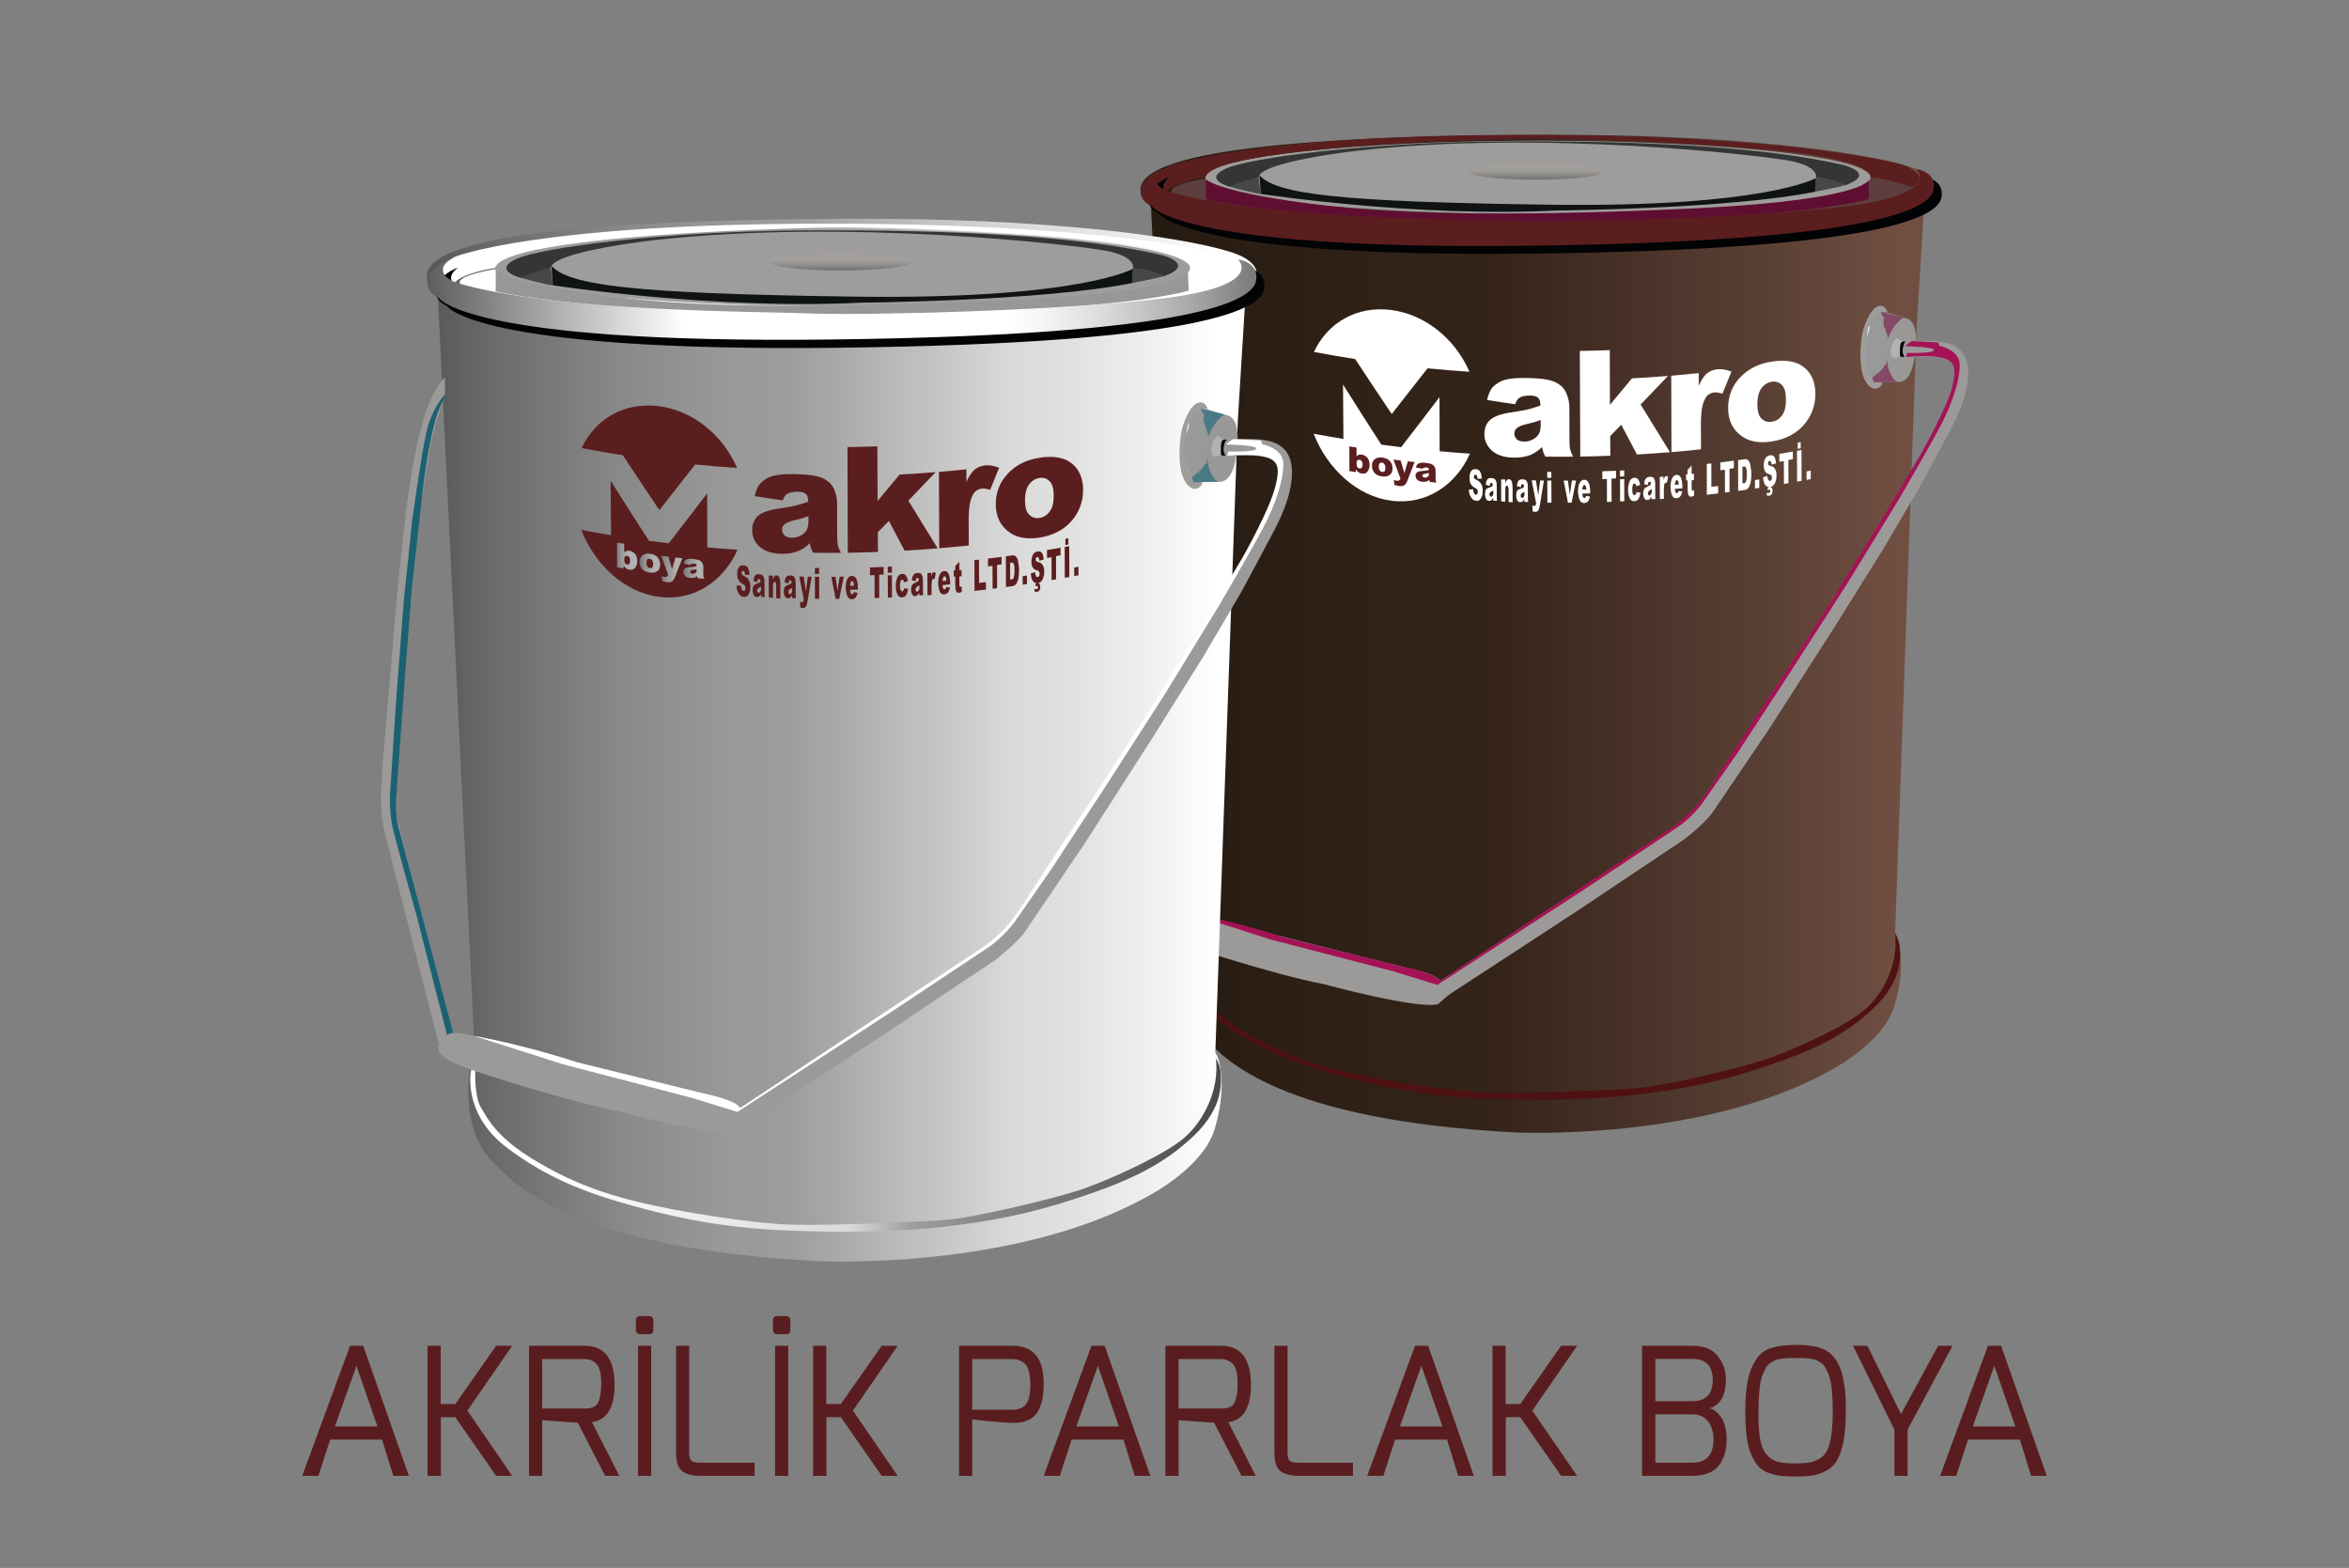 <?xml version="1.0" encoding="utf-8"?>
<!-- Generator: Adobe Illustrator 16.0.0, SVG Export Plug-In . SVG Version: 6.00 Build 0)  -->
<!DOCTYPE svg PUBLIC "-//W3C//DTD SVG 1.1//EN" "http://www.w3.org/Graphics/SVG/1.1/DTD/svg11.dtd">
<svg version="1.1" id="Layer_1" xmlns="http://www.w3.org/2000/svg" xmlns:xlink="http://www.w3.org/1999/xlink" x="0px" y="0px"
	 width="370px" height="247px" viewBox="0 0 370 247" enable-background="new 0 0 370 247" xml:space="preserve">
<rect x="0" y="0" width="370" height="247" fill="#808080" stroke="none"/>
<g>
	
		<linearGradient id="SVGID_1_" gradientUnits="userSpaceOnUse" x1="651.461" y1="1639.793" x2="776.599" y2="1639.793" gradientTransform="matrix(1 0 0 1 -471.82 -1539.941)">
		<stop  offset="0.005" style="stop-color:#251A11"/>
		<stop  offset="0.027" style="stop-color:#261B11"/>
		<stop  offset="0.265" style="stop-color:#302117"/>
		<stop  offset="0.44" style="stop-color:#342319"/>
		<stop  offset="0.703" style="stop-color:#52392F"/>
		<stop  offset="0.754" style="stop-color:#563D31"/>
		<stop  offset="0.837" style="stop-color:#604438"/>
		<stop  offset="0.941" style="stop-color:#6F4E41"/>
		<stop  offset="0.951" style="stop-color:#704F42"/>
	</linearGradient>
	<path fill="url(#SVGID_1_)" d="M181.356,33.853l5.333,109.104l0.115,3.896c0,0-0.906,2.979-0.906,4.813
		c0,1.809-0.256,7.516,3.396,11.404c3.612,3.898,12.323,13.383,49.47,15.33c0,0,29.229,1.436,49.233-9.598
		c0,0,8.563-4.304,10.377-10.265c1.83-5.99,0.914-10.521,0.141-11.578l3.379-95.32l1.164-18.96c0,0,5.199-4.156-2.477-6.496
		c-7.651-2.34-27.919-5.066-57.409-4.937c-29.463,0.129-64.54,1.561-63.509,8.964c0,0-0.047,1.357,1.655,2.158L181.356,33.853z"/>
	<g>
		<g>
			<g>
				<g>
					<path fill="#FFFFFF" d="M226.766,62.531c-2.021,2.667-4.051,5.305-6.07,7.914c-1.041-0.125-2.075-0.257-3.114-0.398
						c-2.021-3.125-4.029-6.279-6.037-9.462c0.021,2.855,0.037,5.71,0.06,8.565c-1.563-0.256-3.125-0.53-4.688-0.822
						c2.149,5.491,6.821,9.865,12.265,10.553c5.475,0.706,10.157-2.474,12.354-7.417c-1.594-0.108-3.188-0.235-4.773-0.379
						c-0.008-2.853-0.018-5.705-0.023-8.557C226.736,62.53,226.752,62.531,226.766,62.531z"/>
				</g>
				<g>
					<path fill="#FFFFFF" d="M219.215,65.219c1.879-2.374,3.76-4.773,5.645-7.197c2.195,0.216,4.396,0.398,6.603,0.545
						c-2.246-5.165-6.95-9.04-12.328-9.732c-5.387-0.685-10.002,1.954-12.17,6.608c2.158,0.408,4.324,0.782,6.496,1.121
						C215.369,59.476,217.291,62.361,219.215,65.219z"/>
				</g>
			</g>
			<g>
				<path fill="#5B1E1F" d="M212.541,70.327c0.377,0.061,0.754,0.12,1.133,0.179c0,0.455,0.002,0.91,0.002,1.365
					c0.084-0.1,0.234-0.188,0.348-0.229c0.154-0.047,0.293-0.05,0.479-0.027c0.324,0.05,0.651,0.241,0.894,0.514
					c0.231,0.277,0.332,0.657,0.332,1.133c0.002,0.293-0.063,0.56-0.183,0.772c-0.084,0.227-0.231,0.375-0.416,0.497
					c-0.17,0.063-0.381,0.097-0.618,0.063c-0.205-0.03-0.354-0.07-0.525-0.211c-0.156-0.083-0.236-0.208-0.424-0.432
					c0,0.141,0.002,0.281,0.002,0.421c-0.336-0.052-0.672-0.104-1.006-0.157C212.547,72.918,212.545,71.622,212.541,70.327
					C212.541,70.328,212.541,70.328,212.541,70.327z M213.68,73.013c0,0.24,0.027,0.443,0.113,0.563
					c0.123,0.134,0.209,0.202,0.357,0.223c0.117,0.02,0.229-0.016,0.328-0.118c0.08-0.094,0.141-0.287,0.141-0.525
					c0-0.237-0.063-0.417-0.143-0.528c-0.101-0.11-0.213-0.185-0.304-0.198c-0.149-0.024-0.266,0.018-0.389,0.094
					C213.705,72.61,213.678,72.775,213.68,73.013z"/>
				<path fill="#5B1E1F" d="M216.1,73.374c-0.002-0.423,0.123-0.798,0.424-1.022c0.314-0.239,0.683-0.342,1.188-0.275
					c0.59,0.079,1.035,0.291,1.312,0.677c0.235,0.305,0.317,0.649,0.319,1.021c0.003,0.454-0.133,0.804-0.438,1.044
					c-0.295,0.218-0.707,0.296-1.211,0.231c-0.478-0.065-0.836-0.2-1.104-0.469C216.254,74.238,216.1,73.85,216.1,73.374z
					 M217.174,73.525c0.002,0.28,0.063,0.448,0.174,0.612c0.096,0.139,0.238,0.188,0.367,0.204c0.168,0.023,0.32-0.026,0.375-0.104
					c0.096-0.138,0.129-0.297,0.129-0.572c-0.004-0.238-0.07-0.43-0.16-0.555c-0.106-0.143-0.238-0.215-0.383-0.234
					c-0.158-0.024-0.303,0.027-0.391,0.129C217.23,73.111,217.174,73.287,217.174,73.525z"/>
				<path fill="#5B1E1F" d="M219.486,72.4c0.375,0.046,0.748,0.091,1.125,0.135c0.201,0.661,0.402,1.321,0.604,1.981
					c0.178-0.615,0.355-1.231,0.535-1.848c0.355,0.041,0.711,0.08,1.066,0.119c-0.375,0.977-0.752,1.953-1.127,2.927
					c-0.146,0.333-0.277,0.556-0.408,0.669c-0.211,0.155-0.477,0.238-0.898,0.185c-0.139-0.015-0.377-0.102-0.746-0.171
					c-0.027-0.263-0.055-0.526-0.084-0.789c0.18,0.051,0.32,0.111,0.533,0.135c0.156,0.02,0.238-0.01,0.293-0.071
					c0.096-0.049,0.156-0.154,0.213-0.272C220.223,74.403,219.854,73.401,219.486,72.4z"/>
				<path fill="#5B1E1F" d="M224.076,73.85c-0.348-0.067-0.695-0.136-1.043-0.206c0.025-0.167,0.105-0.347,0.17-0.438
					c0.064-0.076,0.176-0.177,0.334-0.23c0.111-0.042,0.236-0.085,0.406-0.085c0.182-0.021,0.365-0.002,0.576,0.02
					c0.354,0.037,0.619,0.103,0.774,0.134c0.203,0.077,0.375,0.148,0.531,0.289c0.086,0.08,0.146,0.232,0.233,0.38
					c0.063,0.129,0.063,0.313,0.063,0.438c0.002,0.417,0.004,0.834,0.004,1.251c0,0.139,0.002,0.239,0.026,0.301
					c0.022,0.079,0.058,0.188,0.095,0.32c-0.338-0.031-0.679-0.063-1.021-0.096c-0.031-0.081-0.063-0.137-0.063-0.158
					c0-0.049-0.026-0.105-0.026-0.177c-0.146,0.112-0.267,0.212-0.449,0.266c-0.197,0.037-0.404,0.054-0.676,0.029
					c-0.339-0.036-0.604-0.148-0.773-0.319c-0.186-0.192-0.271-0.372-0.271-0.612c-0.003-0.208,0.063-0.399,0.201-0.514
					c0.125-0.127,0.365-0.199,0.721-0.231c0.394-0.027,0.664-0.074,0.801-0.085c0.146-0.043,0.238-0.048,0.39-0.09
					c0-0.165-0.05-0.243-0.086-0.303c-0.063-0.063-0.149-0.073-0.306-0.089c-0.168-0.016-0.295,0.003-0.408,0.074
					C224.186,73.648,224.129,73.76,224.076,73.85z M225.033,74.523c-0.127,0.044-0.307,0.072-0.477,0.087
					c-0.238,0.042-0.369,0.066-0.396,0.121c-0.08,0.065-0.111,0.133-0.111,0.215c0,0.081,0.031,0.156,0.111,0.196
					c0.063,0.073,0.127,0.078,0.268,0.093c0.133,0.014,0.24,0.011,0.338-0.065c0.113-0.058,0.168-0.121,0.234-0.177
					c0.035-0.103,0.084-0.181,0.084-0.33c0-0.045,0-0.09,0-0.135C225.066,74.526,225.051,74.525,225.033,74.523z"/>
			</g>
			<g>
				<path fill="#FFFFFF" d="M238.658,63.682c-1.479-0.21-2.955-0.435-4.432-0.676c0.182-0.765,0.416-1.354,0.717-1.8
					c0.293-0.411,0.771-0.754,1.34-1.079c0.424-0.22,1.02-0.378,1.736-0.477c0.754-0.097,1.559-0.131,2.428-0.109
					c1.408,0.036,2.543,0.11,3.361,0.292c0.838,0.166,1.526,0.473,2.11,0.978c0.399,0.348,0.711,0.824,0.92,1.452
					c0.238,0.63,0.358,1.23,0.361,1.804c0.004,1.778,0.008,3.556,0.012,5.334c0.002,0.564,0.035,1.013,0.095,1.333
					c0.073,0.298,0.239,0.733,0.481,1.206c-1.459,0.013-2.918,0.012-4.377-0.005c-0.154-0.31-0.271-0.548-0.326-0.719
					c-0.063-0.188-0.104-0.423-0.188-0.788c-0.594,0.582-1.229,0.979-1.795,1.232c-0.809,0.328-1.77,0.471-2.873,0.429
					c-1.438-0.052-2.518-0.451-3.268-1.135c-0.754-0.703-1.146-1.555-1.148-2.523c-0.004-0.936,0.271-1.661,0.838-2.224
					c0.539-0.521,1.523-0.93,2.983-1.18c1.733-0.256,2.868-0.467,3.388-0.627c0.517-0.134,1.053-0.325,1.615-0.507
					c-0.003-0.591-0.09-0.957-0.328-1.2c-0.238-0.244-0.668-0.365-1.229-0.377c-0.748-0.019-1.345,0.104-1.709,0.325
					C239.076,62.81,238.836,63.153,238.658,63.682z M242.65,66.186c-0.629,0.226-1.287,0.425-1.98,0.571
					c-0.949,0.211-1.525,0.473-1.764,0.706c-0.268,0.228-0.377,0.52-0.377,0.827c0.002,0.365,0.143,0.657,0.381,0.904
					c0.24,0.247,0.633,0.352,1.146,0.368c0.51,0.014,0.985-0.114,1.399-0.344c0.444-0.234,0.748-0.536,0.957-0.9
					c0.187-0.361,0.271-0.821,0.271-1.371c-0.002-0.254-0.002-0.508-0.004-0.762C242.67,66.186,242.66,66.187,242.65,66.186
					C242.648,66.187,242.648,66.186,242.65,66.186z"/>
				<path fill="#FFFFFF" d="M248.797,55.282c1.588-0.021,3.176-0.062,4.764-0.12c0.01,2.87,0.021,5.74,0.027,8.61
					c1.156-1.378,2.313-2.767,3.469-4.165c1.896-0.101,3.787-0.228,5.678-0.38c-1.438,1.514-2.877,3.013-4.313,4.497
					c1.541,2.521,3.084,5.024,4.623,7.511c-1.729,0.142-3.469,0.262-5.203,0.361c-0.82-1.557-1.646-3.119-2.471-4.685
					c-0.578,0.593-1.158,1.183-1.736,1.771c0.004,1.038,0.01,2.075,0.012,3.113c-1.576,0.061-3.155,0.104-4.733,0.13
					c-0.022-5.547-0.049-11.095-0.07-16.642C248.818,55.283,248.809,55.283,248.797,55.282z"/>
				<path fill="#FFFFFF" d="M263.244,59.189c1.443-0.122,2.887-0.258,4.328-0.409c0.002,0.659,0.004,1.318,0.004,1.977
					c0.4-0.907,0.832-1.521,1.275-1.92c0.446-0.351,0.979-0.589,1.643-0.665c0.66-0.079,1.42,0.051,2.23,0.375
					c-0.476,1.158-0.941,2.314-1.412,3.469c-0.537-0.175-0.984-0.226-1.281-0.194c-0.635,0.073-1.105,0.364-1.408,0.924
					c-0.475,0.768-0.709,2.058-0.703,4.007c0.004,1.344,0.008,2.688,0.012,4.031c-1.549,0.162-3.1,0.307-4.652,0.435
					C263.268,67.208,263.256,63.198,263.244,59.189z"/>
				<path fill="#FFFFFF" d="M272.205,64.293c-0.006-1.842,0.594-3.444,1.84-4.786c1.258-1.364,2.898-2.203,5-2.537
					c2.396-0.386,4.197-0.015,5.412,1.157c0.979,0.931,1.484,2.221,1.49,3.884c0.009,1.864-0.586,3.479-1.789,4.885
					c-1.205,1.407-2.891,2.293-5.047,2.641c-1.924,0.309-3.469,0.053-4.666-0.756C272.93,67.749,272.207,66.255,272.205,64.293z
					 M276.811,63.661c0.004,1.082,0.195,1.829,0.629,2.258c0.449,0.45,0.98,0.63,1.631,0.522c0.685-0.105,1.207-0.432,1.632-1.005
					c0.435-0.583,0.612-1.413,0.608-2.552c-0.002-1.036-0.199-1.793-0.629-2.229c-0.438-0.435-0.949-0.617-1.596-0.515
					c-0.684,0.111-1.213,0.458-1.66,1.034C277.039,61.743,276.809,62.591,276.811,63.661z"/>
			</g>
			<g>
				<path fill="#FFFFFF" d="M231.367,77.128c0.227-0.019,0.451-0.039,0.678-0.059c0.002,0.236,0.033,0.409,0.107,0.542
					c0.078,0.217,0.164,0.31,0.32,0.317c0.082,0.008,0.147-0.001,0.233-0.112c0.06-0.106,0.062-0.19,0.06-0.338
					c0-0.133-0.027-0.237-0.062-0.326c-0.086-0.114-0.188-0.23-0.396-0.304c-0.3-0.145-0.537-0.383-0.646-0.625
					c-0.14-0.244-0.192-0.568-0.192-0.959c-0.003-0.234,0.022-0.471,0.086-0.7c0.065-0.234,0.18-0.396,0.309-0.506
					c0.141-0.115,0.352-0.166,0.594-0.15c0.295,0.02,0.512,0.119,0.666,0.365c0.168,0.249,0.236,0.638,0.299,1.116
					c-0.229,0.014-0.463,0.027-0.691,0.04c-0.024-0.228-0.063-0.393-0.112-0.489c-0.068-0.114-0.123-0.15-0.236-0.158
					c-0.067-0.002-0.129,0.026-0.153,0.081c-0.027,0.065-0.082,0.174-0.08,0.284c0,0.057,0.053,0.132,0.08,0.192
					c0.026,0.073,0.086,0.139,0.24,0.196c0.299,0.147,0.536,0.303,0.666,0.464c0.141,0.171,0.233,0.368,0.325,0.574
					c0.058,0.224,0.082,0.455,0.084,0.716c0.002,0.302-0.021,0.619-0.106,0.851c-0.097,0.264-0.211,0.45-0.367,0.6
					c-0.107,0.122-0.32,0.164-0.535,0.152c-0.371-0.023-0.646-0.213-0.807-0.532C231.482,78.017,231.369,77.602,231.367,77.128z"/>
				<path fill="#FFFFFF" d="M234.648,76.553c-0.209-0.061-0.418-0.123-0.625-0.184c0.021-0.235,0.055-0.389,0.094-0.551
					c0.057-0.126,0.113-0.23,0.172-0.3c0.063-0.076,0.154-0.15,0.238-0.173c0.115-0.032,0.215-0.043,0.354-0.036
					c0.186,0.008,0.342,0.035,0.424,0.078c0.125,0.032,0.213,0.139,0.275,0.269c0.088,0.115,0.123,0.244,0.15,0.426
					c0.026,0.173,0.024,0.357,0.026,0.526c0,0.521,0.007,1.042,0.009,1.563c0,0.163,0.002,0.293,0,0.361
					c0.002,0.113,0.022,0.193,0.063,0.371c-0.199-0.01-0.398-0.021-0.598-0.031c-0.029-0.095-0.027-0.178-0.029-0.199
					c0-0.043,0-0.133-0.033-0.237c-0.094,0.178-0.178,0.3-0.238,0.355c-0.123,0.105-0.236,0.113-0.42,0.103
					c-0.213-0.012-0.326-0.09-0.453-0.324c-0.084-0.197-0.146-0.441-0.15-0.72c0-0.262,0.035-0.472,0.097-0.624
					c0.062-0.171,0.211-0.307,0.418-0.365c0.229-0.073,0.386-0.146,0.472-0.172c0.071-0.036,0.131-0.112,0.223-0.159
					c0.002-0.186,0-0.268-0.035-0.344c-0.029-0.082-0.084-0.098-0.146-0.102c-0.125-0.004-0.18,0.002-0.238,0.085
					C234.717,76.318,234.686,76.401,234.648,76.553z M235.197,77.293c-0.125,0.053-0.182,0.122-0.271,0.138
					c-0.152,0.077-0.207,0.136-0.236,0.204c-0.037,0.054-0.096,0.163-0.096,0.235c0,0.099,0.063,0.186,0.096,0.257
					c0.031,0.085,0.086,0.12,0.146,0.121c0.096,0.005,0.154-0.024,0.213-0.102c0.08-0.066,0.119-0.15,0.152-0.246
					c0.027-0.111,0.025-0.238,0.025-0.419c0-0.062,0-0.124,0-0.187C235.217,77.294,235.207,77.293,235.197,77.293z"/>
				<path fill="#FFFFFF" d="M236.508,75.515c0.197,0.008,0.395,0.017,0.592,0.024c0.002,0.195,0.002,0.391,0.002,0.586
					c0.103-0.229,0.158-0.412,0.271-0.517c0.096-0.104,0.201-0.12,0.332-0.112c0.176,0.003,0.305,0.111,0.418,0.354
					c0.094,0.24,0.127,0.574,0.131,1.017c0.002,0.75,0.004,1.5,0.006,2.251c-0.213-0.007-0.424-0.016-0.637-0.023
					c-0.002-0.66-0.004-1.32-0.006-1.979c0-0.188-0.033-0.367-0.086-0.478c-0.027-0.104-0.096-0.127-0.156-0.13
					c-0.084-0.003-0.143,0.052-0.211,0.162c-0.027,0.124-0.057,0.316-0.057,0.664c0.002,0.561,0.004,1.122,0.004,1.683
					c-0.217-0.008-0.438-0.017-0.652-0.025c-0.004-1.159-0.006-2.318-0.01-3.477C236.469,75.514,236.486,75.514,236.508,75.515
					L236.508,75.515z"/>
				<path fill="#FFFFFF" d="M239.568,76.756c-0.213-0.057-0.426-0.114-0.639-0.172c0.026-0.232,0.065-0.393,0.118-0.55
					c0.031-0.128,0.093-0.233,0.146-0.304c0.076-0.077,0.149-0.158,0.236-0.177c0.127-0.037,0.211-0.052,0.363-0.047
					c0.182,0.006,0.326,0.028,0.416,0.07c0.125,0.026,0.207,0.133,0.281,0.262c0.086,0.113,0.109,0.241,0.141,0.42
					c0.027,0.176,0.029,0.351,0.029,0.53c0.002,0.521,0.004,1.041,0.004,1.561c0,0.163,0,0.293,0.002,0.363
					c-0.002,0.111,0.029,0.189,0.076,0.367c-0.205-0.005-0.41-0.011-0.615-0.018c-0.025-0.093-0.025-0.176-0.025-0.195
					c0-0.044,0-0.133-0.022-0.239c-0.09,0.178-0.188,0.306-0.242,0.362c-0.121,0.107-0.237,0.118-0.424,0.111
					c-0.209-0.005-0.324-0.084-0.447-0.311c-0.092-0.198-0.147-0.438-0.147-0.72c-0.002-0.258,0.029-0.472,0.086-0.625
					c0.063-0.174,0.209-0.312,0.424-0.377c0.238-0.076,0.387-0.151,0.479-0.18c0.062-0.04,0.111-0.115,0.236-0.169
					c-0.002-0.178,0-0.266-0.063-0.337c-0.031-0.082-0.096-0.096-0.146-0.1c-0.125-0.002-0.188,0.008-0.242,0.087
					C239.623,76.519,239.596,76.605,239.568,76.756z M240.105,77.482c-0.115,0.055-0.188,0.126-0.271,0.146
					c-0.152,0.078-0.213,0.142-0.236,0.208c-0.027,0.057-0.078,0.166-0.076,0.238c0,0.093,0.052,0.188,0.076,0.257
					c0.025,0.073,0.086,0.113,0.154,0.118c0.084,0,0.146-0.04,0.199-0.107c0.096-0.07,0.125-0.162,0.146-0.25
					c0.026-0.114,0.026-0.241,0.026-0.421c0-0.063,0-0.125,0-0.188C240.125,77.483,240.115,77.482,240.105,77.482z"/>
				<path fill="#FFFFFF" d="M241.26,75.668c0.223,0.005,0.445,0.009,0.668,0.013c0.121,0.782,0.244,1.563,0.365,2.346
					c0.102-0.778,0.199-1.555,0.301-2.333c0.197,0.002,0.396,0.004,0.598,0.005c-0.207,1.252-0.414,2.505-0.621,3.757
					c-0.063,0.429-0.146,0.711-0.229,0.897c-0.12,0.176-0.271,0.288-0.51,0.284c-0.125-0.002-0.235-0.054-0.429-0.069
					c-0.01-0.319-0.02-0.638-0.024-0.957c0.086,0.059,0.213,0.1,0.297,0.102c0.07,0.001,0.154-0.035,0.188-0.092
					c0.023-0.069,0.088-0.223,0.086-0.406C241.713,78.034,241.484,76.852,241.26,75.668z"/>
				<path fill="#FFFFFF" d="M243.707,74.331c0.217,0.002,0.434,0.004,0.65,0.005c0.002,0.313,0.002,0.627,0.004,0.94
					c-0.215-0.002-0.432-0.004-0.646-0.007C243.713,74.957,243.709,74.644,243.707,74.331z M243.721,75.708
					c0.213,0.001,0.428,0.003,0.641,0.004c0.011,1.161,0.015,2.322,0.017,3.482c-0.213-0.002-0.426-0.004-0.646-0.007
					C243.727,78.028,243.723,76.868,243.721,75.708z"/>
				<path fill="#FFFFFF" d="M246.299,75.712c0.225,0,0.447-0.001,0.67-0.003c0.102,0.744,0.203,1.489,0.303,2.233
					c0.107-0.747,0.215-1.494,0.322-2.241c0.221-0.001,0.441-0.003,0.662-0.005c-0.236,1.167-0.475,2.332-0.713,3.498
					c-0.189,0.001-0.377,0.001-0.566,0.002C246.752,78.035,246.525,76.874,246.299,75.712z"/>
				<path fill="#FFFFFF" d="M250.514,77.73c-0.42,0.01-0.842,0.018-1.262,0.025c0,0.201,0.029,0.378,0.061,0.47
					c0.082,0.145,0.152,0.236,0.24,0.233c0.082-0.001,0.15-0.028,0.182-0.096c0.029-0.048,0.063-0.115,0.097-0.24
					c0.209,0.037,0.418,0.074,0.627,0.11c-0.104,0.355-0.205,0.606-0.338,0.77c-0.142,0.156-0.354,0.241-0.597,0.246
					c-0.211,0.003-0.397-0.076-0.508-0.198c-0.133-0.127-0.242-0.347-0.299-0.605c-0.072-0.277-0.158-0.602-0.16-1.011
					c0-0.546,0.08-0.992,0.24-1.323c0.18-0.354,0.422-0.531,0.689-0.536c0.24-0.008,0.412,0.057,0.57,0.221
					c0.146,0.147,0.235,0.378,0.321,0.652c0.063,0.292,0.101,0.657,0.104,1.122c0,0.054,0,0.107,0,0.161
					C250.492,77.731,250.504,77.73,250.514,77.73L250.514,77.73z M249.871,77.105c-0.002-0.286-0.053-0.457-0.115-0.53
					c-0.059-0.114-0.127-0.183-0.209-0.181c-0.086,0.003-0.156,0.072-0.24,0.265c-0.031,0.104-0.057,0.289-0.057,0.472
					c0.207-0.003,0.414-0.007,0.621-0.011C249.871,77.114,249.871,77.109,249.871,77.105z"/>
				<path fill="#FFFFFF" d="M252.387,74.241c0.721-0.021,1.439-0.05,2.16-0.08c0,0.4,0.002,0.8,0.002,1.201
					c-0.238,0.01-0.477,0.02-0.715,0.028c0.004,1.219,0.008,2.438,0.012,3.657c-0.242,0.01-0.484,0.018-0.727,0.026
					c-0.004-1.206-0.008-2.412-0.01-3.618c-0.238,0.007-0.479,0.015-0.721,0.021C252.389,75.064,252.387,74.652,252.387,74.241
					L252.387,74.241z"/>
				<path fill="#FFFFFF" d="M255.176,74.133c0.221-0.008,0.441-0.017,0.66-0.026c0.002,0.313,0.002,0.625,0.002,0.938
					c-0.219,0.01-0.439,0.02-0.66,0.028C255.178,74.76,255.176,74.447,255.176,74.133z M255.18,75.502
					c0.221-0.01,0.439-0.021,0.66-0.032c0.004,1.165,0.006,2.329,0.01,3.493c-0.221,0.01-0.438,0.021-0.66,0.03
					C255.186,77.83,255.182,76.667,255.18,75.502z"/>
				<path fill="#FFFFFF" d="M257.785,77.527c0.203,0.029,0.404,0.058,0.607,0.086c-0.029,0.27-0.103,0.512-0.152,0.67
					c-0.082,0.233-0.184,0.367-0.318,0.486c-0.102,0.093-0.275,0.173-0.434,0.181c-0.178,0.009-0.32-0.012-0.449-0.062
					c-0.111-0.065-0.201-0.17-0.309-0.337c-0.076-0.181-0.133-0.333-0.203-0.54c-0.033-0.18-0.084-0.471-0.084-0.838
					c0-0.361,0.041-0.67,0.113-0.912c0.028-0.167,0.09-0.352,0.153-0.48c0.076-0.156,0.146-0.248,0.229-0.321
					c0.148-0.112,0.291-0.188,0.48-0.2c0.281-0.015,0.479,0.066,0.619,0.276c0.135,0.178,0.242,0.479,0.311,0.863
					c-0.201,0.063-0.399,0.125-0.604,0.188c-0.037-0.129-0.08-0.252-0.113-0.314c-0.024-0.067-0.096-0.102-0.209-0.098
					c-0.09,0.005-0.188,0.066-0.237,0.25c-0.06,0.179-0.09,0.419-0.086,0.715c0,0.273,0.026,0.499,0.09,0.653
					c0.08,0.121,0.147,0.232,0.242,0.229c0.077-0.004,0.18-0.071,0.205-0.177C257.723,77.823,257.756,77.685,257.785,77.527z"/>
				<path fill="#FFFFFF" d="M259.58,76.389c-0.199-0.037-0.398-0.074-0.598-0.111c0.021-0.238,0.057-0.392,0.084-0.547
					c0.037-0.132,0.119-0.243,0.18-0.332c0.059-0.084,0.129-0.158,0.242-0.186c0.088-0.063,0.205-0.086,0.326-0.096
					c0.211-0.014,0.356-0.006,0.451,0.043c0.096,0.013,0.213,0.111,0.271,0.235c0.062,0.103,0.108,0.23,0.151,0.395
					c0.029,0.181,0.029,0.355,0.029,0.523c0,0.521,0.006,1.042,0.008,1.563c0.002,0.174,0,0.307,0.002,0.363
					c0,0.113,0.021,0.201,0.058,0.359c-0.199,0.014-0.397,0.027-0.599,0.041c-0.057-0.086-0.057-0.157-0.057-0.179
					c0-0.056,0-0.14-0.041-0.232c-0.059,0.17-0.146,0.305-0.23,0.384c-0.092,0.114-0.237,0.143-0.395,0.152
					c-0.215,0.011-0.354-0.067-0.451-0.284c-0.104-0.175-0.182-0.41-0.184-0.704c0.002-0.26,0.039-0.463,0.109-0.632
					c0.063-0.172,0.195-0.319,0.396-0.417c0.236-0.098,0.414-0.182,0.473-0.223c0.078-0.048,0.158-0.127,0.239-0.189
					c-0.003-0.175-0.003-0.262-0.024-0.342c-0.028-0.067-0.09-0.082-0.18-0.077c-0.094,0.011-0.148,0.031-0.232,0.107
					C259.617,76.151,259.58,76.239,259.58,76.389z M260.131,77.065c-0.098,0.078-0.154,0.141-0.277,0.179
					c-0.117,0.083-0.188,0.164-0.229,0.22c-0.035,0.074-0.063,0.191-0.064,0.249c0,0.097,0.031,0.19,0.064,0.245
					c0.053,0.083,0.119,0.106,0.174,0.104c0.063-0.006,0.152-0.04,0.209-0.128c0.061-0.061,0.096-0.159,0.135-0.262
					c0.049-0.116,0.049-0.243,0.049-0.41c0-0.068,0-0.135-0.002-0.203C260.164,77.062,260.146,77.064,260.131,77.065z"/>
				<path fill="#FFFFFF" d="M261.469,75.131c0.188-0.015,0.373-0.028,0.563-0.043c0,0.197,0,0.393,0.002,0.59
					c0.062-0.241,0.112-0.424,0.184-0.533c0.056-0.111,0.111-0.139,0.24-0.149c0.084-0.009,0.205,0.044,0.295,0.15
					c-0.067,0.322-0.14,0.643-0.209,0.964c-0.062-0.081-0.114-0.094-0.158-0.09c-0.079,0.008-0.139,0.064-0.194,0.196
					c-0.09,0.229-0.121,0.599-0.115,1.18c0.002,0.394,0.002,0.787,0.004,1.181c-0.209,0.016-0.418,0.032-0.625,0.047
					c-0.01-1.164-0.012-2.328-0.016-3.492c0.016-0.001,0.021-0.003,0.031-0.004C261.469,75.129,261.469,75.13,261.469,75.131z"/>
				<path fill="#FFFFFF" d="M265.08,76.906c-0.424,0.039-0.85,0.077-1.273,0.113c0,0.204,0.045,0.372,0.078,0.466
					c0.07,0.137,0.133,0.225,0.242,0.216c0.063-0.004,0.129-0.039,0.158-0.107c0.043-0.051,0.08-0.126,0.109-0.252
					c0.203,0.023,0.399,0.046,0.604,0.068c-0.104,0.367-0.203,0.624-0.336,0.784c-0.145,0.178-0.334,0.268-0.572,0.289
					c-0.207,0.018-0.402-0.039-0.521-0.154c-0.119-0.119-0.238-0.325-0.305-0.583c-0.062-0.285-0.127-0.591-0.134-1.014
					c0-0.533,0.068-0.993,0.234-1.336c0.153-0.355,0.396-0.558,0.668-0.581c0.233-0.022,0.418,0.038,0.557,0.19
					c0.138,0.129,0.238,0.353,0.306,0.621c0.067,0.3,0.104,0.665,0.104,1.126c0,0.054,0,0.107,0,0.161
					C265.027,76.91,265.055,76.908,265.08,76.906L265.08,76.906z M264.426,76.325c-0.002-0.296-0.033-0.455-0.111-0.536
					c-0.063-0.106-0.127-0.16-0.188-0.152c-0.111,0.007-0.172,0.071-0.236,0.277c-0.035,0.111-0.076,0.282-0.076,0.479
					c0.207-0.018,0.41-0.036,0.617-0.054C264.426,76.335,264.426,76.33,264.426,76.325L264.426,76.325z"/>
				<path fill="#FFFFFF" d="M266.451,73.336c0,0.442,0.002,0.885,0.002,1.327c0.121-0.011,0.24-0.023,0.359-0.035
					c0.002,0.333,0.002,0.665,0.004,0.997c-0.119,0.012-0.238,0.023-0.359,0.035c0.002,0.416,0.002,0.832,0.004,1.248
					c0,0.127,0,0.242,0.037,0.301c0.053,0.055,0.082,0.103,0.111,0.1c0.021-0.002,0.086-0.059,0.209-0.128
					c0.012,0.3,0.021,0.6,0.031,0.9c-0.188,0.091-0.304,0.143-0.451,0.159c-0.174,0.017-0.271-0.016-0.324-0.096
					c-0.084-0.104-0.152-0.212-0.186-0.393c-0.025-0.18-0.063-0.474-0.063-0.837c-0.002-0.417-0.002-0.834-0.002-1.25
					c-0.08,0.007-0.16,0.015-0.24,0.021c0-0.321-0.002-0.643-0.004-0.964c0.08-0.008,0.16-0.017,0.235-0.025
					c0-0.217-0.002-0.434-0.002-0.65C266.031,73.808,266.24,73.572,266.451,73.336z"/>
				<path fill="#FFFFFF" d="M268.838,73.086c0.238-0.026,0.479-0.053,0.719-0.08c0.002,1.226,0.006,2.453,0.008,3.679
					c0.357-0.04,0.713-0.08,1.068-0.122c0.002,0.389,0.002,0.778,0.002,1.167c-0.594,0.072-1.188,0.141-1.783,0.208
					C268.846,76.321,268.842,74.704,268.838,73.086L268.838,73.086z"/>
				<path fill="#FFFFFF" d="M270.977,72.843c0.709-0.086,1.42-0.177,2.129-0.271c0.002,0.396,0.004,0.791,0.008,1.186
					c-0.229,0.031-0.471,0.062-0.698,0.092c0.004,1.219,0.008,2.438,0.012,3.658c-0.233,0.031-0.479,0.062-0.717,0.093
					c-0.004-1.203-0.013-2.406-0.019-3.608c-0.231,0.03-0.475,0.06-0.711,0.089C270.979,73.669,270.977,73.256,270.977,72.843
					L270.977,72.843z"/>
				<path fill="#FFFFFF" d="M273.742,72.491c0.35-0.047,0.697-0.095,1.049-0.144c0.199-0.025,0.383,0.014,0.518,0.1
					c0.129,0.113,0.228,0.263,0.314,0.478c0.057,0.189,0.115,0.455,0.148,0.767c0.053,0.286,0.094,0.591,0.094,0.921
					c0.002,0.512-0.033,0.926-0.084,1.229c-0.064,0.289-0.121,0.532-0.227,0.752c-0.105,0.205-0.188,0.336-0.313,0.411
					c-0.15,0.132-0.3,0.168-0.386,0.18c-0.354,0.05-0.715,0.099-1.069,0.147c-0.004-1.616-0.011-3.231-0.015-4.847
					C273.764,72.486,273.754,72.489,273.742,72.491z M274.457,73.522c0.004,0.876,0.006,1.753,0.01,2.63
					c0.063-0.008,0.123-0.017,0.184-0.025c0.111-0.012,0.24-0.046,0.295-0.119c0.062-0.094,0.097-0.231,0.146-0.411
					c0.041-0.172,0.063-0.439,0.063-0.85c0-0.495-0.023-0.892-0.12-1.032c-0.063-0.206-0.183-0.247-0.386-0.219
					C274.58,73.505,274.52,73.513,274.457,73.522L274.457,73.522z"/>
				<path fill="#FFFFFF" d="M276.428,75.623c0.229-0.033,0.457-0.067,0.684-0.102c0.007,0.446,0.009,0.891,0.009,1.336
					c-0.229,0.035-0.455,0.068-0.688,0.102C276.43,76.514,276.43,76.068,276.428,75.623z"/>
				<path fill="#FFFFFF" d="M277.707,75.189c0.227-0.071,0.455-0.142,0.68-0.214c0.002,0.237,0.031,0.413,0.113,0.525
					c0.059,0.202,0.158,0.271,0.299,0.252c0.094-0.017,0.17-0.041,0.234-0.166c0.063-0.121,0.063-0.202,0.061-0.361
					c0.002-0.127-0.035-0.23-0.063-0.304c-0.063-0.097-0.174-0.189-0.377-0.226c-0.301-0.082-0.535-0.254-0.635-0.476
					c-0.144-0.214-0.207-0.523-0.207-0.912c-0.002-0.235,0.033-0.478,0.096-0.726c0.061-0.246,0.172-0.429,0.297-0.566
					c0.143-0.147,0.344-0.249,0.582-0.289c0.301-0.044,0.5,0.015,0.68,0.22c0.162,0.213,0.242,0.587,0.275,1.054
					c-0.229,0.064-0.457,0.127-0.688,0.19c-0.029-0.219-0.063-0.389-0.103-0.461c-0.072-0.102-0.146-0.123-0.229-0.114
					c-0.08,0.018-0.146,0.063-0.179,0.122c-0.028,0.075-0.06,0.19-0.058,0.299c-0.002,0.06,0.022,0.126,0.058,0.179
					c0.033,0.064,0.101,0.114,0.24,0.143c0.299,0.079,0.532,0.186,0.646,0.318c0.127,0.133,0.229,0.313,0.313,0.503
					c0.055,0.198,0.086,0.433,0.086,0.688c0.002,0.312-0.029,0.628-0.113,0.877c-0.079,0.29-0.209,0.503-0.352,0.687
					c-0.117,0.146-0.332,0.239-0.537,0.271c-0.375,0.059-0.646-0.069-0.806-0.354C277.818,76.05,277.756,75.661,277.707,75.189z
					 M278.424,77.212c0.01-0.126,0.02-0.253,0.029-0.38c0.107-0.086,0.207-0.104,0.285-0.113c0.156-0.027,0.297,0.021,0.359,0.15
					c0.067,0.13,0.108,0.249,0.108,0.417c0,0.106,0.002,0.196-0.039,0.349c-0.039,0.102-0.104,0.225-0.162,0.291
					c-0.067,0.08-0.18,0.144-0.307,0.165c-0.104,0.015-0.277-0.006-0.408-0.054c0-0.136,0-0.271,0-0.407
					c0.104,0.029,0.233,0.035,0.338,0.022c0.104-0.02,0.144-0.054,0.168-0.104c0.027-0.066,0.029-0.094,0.029-0.2
					c0-0.052,0-0.13-0.031-0.163c-0.021-0.028-0.063-0.057-0.142-0.045C278.596,77.151,278.531,77.168,278.424,77.212z"/>
				<path fill="#FFFFFF" d="M280.27,71.501c0.711-0.118,1.42-0.239,2.131-0.364c0,0.398,0,0.797,0.002,1.196
					c-0.231,0.042-0.475,0.083-0.711,0.125c0.011,1.22,0.013,2.439,0.017,3.66c-0.233,0.041-0.479,0.081-0.713,0.12
					c-0.003-1.202-0.011-2.404-0.013-3.606c-0.231,0.04-0.475,0.08-0.711,0.119C280.27,72.334,280.27,71.917,280.27,71.501
					L280.27,71.501z"/>
				<path fill="#FFFFFF" d="M283.049,71.021c0.236-0.042,0.473-0.085,0.709-0.129c0.006,1.619,0.01,3.237,0.016,4.855
					c-0.229,0.043-0.469,0.086-0.703,0.128C283.063,74.257,283.055,72.639,283.049,71.021z M283.164,69.735
					c0.158-0.028,0.313-0.057,0.471-0.085c0,0.323,0,0.646,0.002,0.969c-0.156,0.029-0.313,0.058-0.471,0.086
					C283.166,70.382,283.166,70.059,283.164,69.735z"/>
				<path fill="#FFFFFF" d="M284.557,74.264c0.219-0.042,0.439-0.084,0.657-0.127c0.002,0.447,0.004,0.893,0.007,1.339
					c-0.221,0.042-0.438,0.083-0.658,0.125C284.561,75.155,284.559,74.709,284.557,74.264z"/>
			</g>
		</g>
	</g>
	<path fill="#5C3E3E" d="M301.443,30.099c0,2.628-26.17,4.765-58.469,4.765c-32.287,0-58.458-2.136-58.458-4.765
		c0-2.631,26.167-4.763,58.458-4.763C275.273,25.336,301.443,27.468,301.443,30.099z"/>
	<path fill="#9F9D9B" d="M189.855,27.945c0-3.193,23.455-5.785,52.381-5.785c28.943,0,52.396,2.592,52.396,5.785
		c0,3.192-23.453,5.778-52.396,5.778C213.311,33.724,189.855,31.137,189.855,27.945z"/>
	<path fill="none" d="M191.43,27.945c0-3.101,22.771-5.609,50.809-5.609c28.063,0,50.813,2.509,50.813,5.609
		c0,3.093-22.755,5.609-50.813,5.609C214.199,33.554,191.43,31.039,191.43,27.945z"/>
	<path fill="none" d="M198.367,27.602c0-2.718,19.68-4.925,43.992-4.925c24.291,0,43.996,2.207,43.996,4.925
		c0,2.72-19.705,4.928-43.996,4.928C218.047,32.529,198.367,30.322,198.367,27.602z"/>
	<path fill="#5F0E32" d="M189.957,28.285v3.176c0,0,13.947,3.512,54.105,3.401c40.135-0.113,50.347-3.515,50.347-3.515l-0.104-2.947
		c0,0-0.912,3.511-32.563,4.649c0,0-30.607,1.472-48.742-0.228C212.998,32.822,194.047,31.12,189.957,28.285z"/>
	<path fill="#343636" d="M193.719,29.417c0,0-4.318-1.131-0.688-2.833c3.635-1.701,22.229-4.201,43.895-4.313
		c21.643-0.114,40.92,0.795,53.522,3.743c0,0,5.209,1.358,0.229,3.175c0,0-2.848-1.245-4.647-1.131c0,0,0.678-1.815-4.094-2.722
		c-4.758-0.909-39.117-4.877-68.146-1.59c0,0-15.313,1.701-15.545,4.198L193.719,29.417z"/>
	<path fill="#484747" d="M198.598,30.547l-0.354-2.603c0,0-3.51,0.79-4.521,1.473C193.719,29.417,197.352,30.436,198.598,30.547z"/>
	<path fill="#484747" d="M286.027,28.058l-0.129,2.151c0,0,3.4-0.678,4.773-1.02C290.677,29.189,287.829,27.83,286.027,28.058z"/>
	<path fill="#101313" d="M198.367,27.602l0.229,2.945c0,0,24.375,3.748,46.604,2.615c0,0,27.104-0.227,40.7-2.953l0.129-2.151
		c0,0-8.055,4.648-41.862,4.191C210.381,31.798,201.084,30.552,198.367,27.602z"/>
	
		<linearGradient id="SVGID_2_" gradientUnits="userSpaceOnUse" x1="713.749" y1="1565.47" x2="713.749" y2="1568.453" gradientTransform="matrix(1 0 0 1 -471.82 -1539.941)">
		<stop  offset="0.302" style="stop-color:#A29F9D"/>
		<stop  offset="0.472" style="stop-color:#9E9C9A"/>
		<stop  offset="0.643" style="stop-color:#908F8D"/>
		<stop  offset="0.815" style="stop-color:#7F7D7B"/>
		<stop  offset="0.951" style="stop-color:#6C6968"/>
	</linearGradient>
	<path fill="url(#SVGID_2_)" d="M252.559,27.045c0,0.689-4.771,1.254-10.645,1.254c-5.867,0-10.615-0.565-10.615-1.254
		c0-0.691,4.748-1.26,10.615-1.26C247.785,25.786,252.559,26.354,252.559,27.045z"/>
	<path fill="#5B1E1F" d="M183.851,30.098c0,0-4.665-1.365,0-3.856c0,0,12.229-4.991,55.894-4.991s59.771,4.647,59.771,4.647
		s4.981,1.588,1.698,3.632c0,0-3.514-1.357-6.573-1.585c0,0,0.78-2.047-9.986-3.633c-10.771-1.588-37.538-2.833-48.411-2.378
		c0,0-45.144,1.021-46.386,6.011C189.855,27.945,185.095,28.623,183.851,30.098z"/>
	<path fill="#020304" d="M182.557,33.615c0,0,3.835,7.022,59.287,6.337c55.452-0.676,63.45-5.953,63.963-8.841
		c0.512-2.895-2.724-3.237-2.724-3.237s3.74,3.401-8.25,5.447c-11.991,2.043-46.538,3.06-55.376,2.719
		c-8.84-0.341-39.701-0.231-54.373-4.705c0,0-3.544-1.331-0.826-3.461c0,0-3.396,1.202-3.354,3.583
		C180.945,33.069,182.557,33.615,182.557,33.615z"/>
	<path fill="#5B1E1F" d="M181.321,32.377c0,0,3.822,7.023,59.287,6.337c55.453-0.675,63.449-5.953,63.963-8.84
		c0.513-2.894-2.729-3.237-2.729-3.237s3.748,3.403-8.239,5.446c-11.994,2.039-46.537,3.063-55.375,2.72
		c-8.844-0.341-39.703-0.232-54.374-4.706c0,0-3.545-1.329-0.827-3.46c0,0-3.395,1.204-3.356,3.582
		C179.708,31.83,181.321,32.377,181.321,32.377z"/>
	<path fill="#4F1112" d="M186.898,148.814c0,0-0.207,3.926,0.816,5.656c1.021,1.729,2.372,4.506,7.997,7.885
		c5.627,3.396,10.106,5.006,15.824,6.414c5.688,1.379,16.993,3.225,23.088,3.393c6.099,0.156,19.905-0.424,23.658-0.771
		c3.771-0.324,15.938-3.119,20.229-4.637c4.312-1.5,12.366-5.193,15.215-7.684c2.869-2.49,5.363-7.201,4.771-11.986
		c0,0,0.703,1.027,0.729,2.256c0.031,1.232,0.595,4.957-4.035,9.408c-4.631,4.424-9.676,6.771-17.381,9.35
		c-7.68,2.551-13.742,3.633-20.479,4.396c-6.711,0.762-14.416,0.902-23.032,0.561c-8.612-0.324-15.614-1.521-23.177-3.592
		c-7.563-2.068-13.323-4.297-19.396-8.865c-6.107-4.551-5.805-10.371-5.451-11.871L186.898,148.814z"/>
	<path fill="#9F9D9B" d="M297.302,49.201c0,0-0.278-1.286-1.432-0.964c-1.147,0.326-2.274,2.82-2.565,4.532
		c-0.298,1.714-0.863,7.506,1.85,8.471c0,0,1.201,0.045,1.354-0.992l-1.245-0.218c0,0-1.505-1.387-1.255-4.523
		C294.259,52.363,294.902,48.775,297.302,49.201z"/>
	
		<radialGradient id="SVGID_3_" cx="-662.445" cy="660.788" r="1.21" gradientTransform="matrix(9.119 4.658 -0.455 0.891 6637.118 2549.81)" gradientUnits="userSpaceOnUse">
		<stop  offset="0.005" style="stop-color:#FFFFFF"/>
		<stop  offset="0.166" style="stop-color:#FBFBFB"/>
		<stop  offset="0.369" style="stop-color:#EAEAEA"/>
		<stop  offset="0.595" style="stop-color:#D1CFD0"/>
		<stop  offset="0.837" style="stop-color:#B0B0AE"/>
		<stop  offset="0.951" style="stop-color:#9D9E9D"/>
	</radialGradient>
	<path fill="url(#SVGID_3_)" d="M294.3,51.349l-0.233,1.744C294.064,53.093,301.391,54.236,294.3,51.349z"/>
	<path fill="#989999" d="M299.932,50.071l-2.771-0.853c0,0-1.563-0.381-2.287,1.449c-0.729,1.829-2.129,5.871,0.354,9.565
		l3.813-0.079c0,0-2.291-1.574-1.521-5.535C298.271,50.667,299.932,50.071,299.932,50.071z"/>
	<path fill="#854865" d="M296.432,49.6l0.396,0.559l-0.221,0.292l0.18,0.049l-0.254,0.292l0.213,0.041l-0.057,0.388l0.176,0.462
		L297,51.86l0.078,0.508l0.176,0.382l0.078,0.342l0.291,0.509c0,0,0.902-3.15,2.309-3.531l-3.652-0.936L296.432,49.6z"/>
	<path fill="#854865" d="M297.152,57.296l-0.411,0.385v0.174l-0.214,0.127v0.216h-0.252v0.254l-0.256,0.038v0.38l-0.221-0.164
		l-0.254,0.254l-0.299,0.253l-0.27,0.167c-0.045,0.431-0.045,0.431-0.045,0.431l0.18,0.126l-0.033,0.215l0.145,0.079l3.812-0.079
		c0,0-1.525-0.85-1.703-2.895C297.152,55.214,297.152,57.296,297.152,57.296z"/>
	<path fill="#9A9897" d="M299.755,50.071c0,0-2.354,1.595-2.557,4.448c-0.207,2.849,0.68,5.547,1.836,5.635
		c1.149,0.077,2.133-1.155,2.502-3.657C301.93,53.982,302.221,50.113,299.755,50.071z"/>
	<path fill="#020304" d="M300.227,53.877c0,0-1.017-0.566-1.188,1.172c-0.096,1.011,0.252,1.192,0.896,1.192
		C299.932,56.241,299.501,54.817,300.227,53.877z"/>
	<path fill="#B3B2B2" d="M299.677,53.817l-0.896-0.598c0,0-1.061,0.889-0.979,2.337c0.08,1.447,1.488,0.508,1.488,0.508
		S299.109,53.767,299.677,53.817z"/>
	<path fill="#9C9A99" d="M300.227,56.241c0,0,3.832-0.129,4.971,0.078c1.152,0.216,3.498,0.385,2.52,3.835
		c-0.977,3.442-2.988,8.37-6.43,13.906c-3.441,5.527-10.979,17.819-10.979,17.819l-10.545,16.409l-10.322,15.827
		c0,0-2.936,4.24-5.44,5.906c-2.521,1.666-26.028,17.17-26.028,17.17l-11.148,7.354c0,0-0.291-0.918-3.613-1.688
		c-3.307-0.775-36.771-9.226-36.771-9.226s-1.75-0.435-2.854-0.356l-5.524-20.824l-2.896-11.374c0,0-0.33-1.125-0.166-4.06
		c0.166-2.948,0.979-13.833,0.979-13.833l1.486-17.817l1.157-11.265l1.521-9.525c0,0,1.411-6.083,2.209-7.062l-0.034-3.062
		c0,0-1.576,1.232-2.936,5.36c-1.358,4.128-2.172,9.526-2.642,12.676c-0.47,3.149-1.575,13.984-1.575,13.984l-1.104,13.233
		l-1.104,12.711l-0.254,4.638c0,0-0.291,3.44,1.067,8.004l3.098,12.208l4.598,17.815c0,0-0.635,0.836,0.887,1.896
		c1.54,1.074,4.675,2.051,4.675,2.051s13.613,4.494,21.363,5.98c0,0,15.215,4.131,18.188,3.148c0,0,1.119-1.133,2.252-1.854
		c1.15-0.73,20.127-13.146,20.127-13.146l16.334-10.938c0,0,3.268-2.5,4.457-4.236c1.193-1.769,8.884-13.109,8.884-13.109
		l10.505-16.371l7.488-11.99l5.869-9.995c0,0,4.129-7.658,4.383-8.165c0.254-0.51,2.641-4.599,3.066-8.335
		c0.414-3.745-0.857-6.128-5.41-6.297c-4.541-0.167-4.541,0.246-4.541,0.246S299.163,55.811,300.227,56.241z"/>
	<path fill="#A41355" d="M300.396,55.597c0,0,3.996,0.128,4.213-0.421c0.22-0.558-4.561-0.636-4.561-0.636s0.979-0.812,1.152-0.812
		s4.086,0.215,4.086,0.215l0.207,0.546c0,0,3.1,0.598,3.189,2.858c0.082,2.248-1.027,5.948-3.023,9.731
		c-1.994,3.784-6.758,11.911-6.758,11.911l-8.087,13.182l-9.103,14.163l-8.151,12.46l-5.5,7.86c0,0-1.736,2.313-3.875,3.695
		c-2.104,1.41-14.814,9.883-14.814,9.883l-22.967,14.924l-6.91-2.135l-19.307-5.002l-13.588-4.349c0,0,7.03,1.192,15.727,4.021
		l19.049,4.701c0,0,4.711,0.912,5.438,2.147l21.908-14.496l14.807-9.815c0,0,3.14-1.951,5.912-6.334
		c2.757-4.384,10.757-16.424,10.757-16.424l8.591-13.311l7.646-12.368l6.128-10.25c0,0,4.3-7.61,4.981-10.799
		c0.682-3.194,1.016-5.192-7.316-4.507L300.396,55.597z"/>
	<path fill="#721742" d="M183.568,143.279l-6.667-25.136l-1.501-5.547c0,0-0.634-1.771-0.418-5.031
		c0.218-3.276,1.322-18.164,1.322-18.164l1.053-13.473l1.574-14.25c0,0,1.232-11.566,3.403-14.162V46.97c0,0-2.029,2.034-2.88,6.034
		S177.357,66.1,177.357,66.1l-1.27,12.203l-1.194,15.662l-0.799,12.496c0,0-0.343,3.097,0.418,6.211
		c0.762,3.112,3.619,13.223,3.619,13.223l2.718,10.719l1.792,6.986C182.643,143.6,183.061,143.205,183.568,143.279z"/>
</g>
<g>
	
		<linearGradient id="SVGID_4_" gradientUnits="userSpaceOnUse" x1="539.054" y1="1656.539" x2="669.81" y2="1656.539" gradientTransform="matrix(1 0 0 1 -471.82 -1539.941)">
		<stop  offset="0.005" style="stop-color:#585857"/>
		<stop  offset="0.1" style="stop-color:#706F6F"/>
		<stop  offset="0.235" style="stop-color:#898989"/>
		<stop  offset="0.353" style="stop-color:#989898"/>
		<stop  offset="0.44" style="stop-color:#9E9D9C"/>
		<stop  offset="0.709" style="stop-color:#DADADA"/>
		<stop  offset="0.776" style="stop-color:#E1E1E0"/>
		<stop  offset="0.885" style="stop-color:#F2F2F2"/>
		<stop  offset="0.951" style="stop-color:#FFFFFF"/>
	</linearGradient>
	<path fill="url(#SVGID_4_)" d="M69.018,47.637l5.566,114.005l0.139,4.063c0,0-0.952,3.127-0.952,5.034
		c0,1.896-0.271,7.861,3.528,11.941c3.801,4.055,12.894,13.978,51.706,15.996c0,0,30.547,1.496,51.446-10.039
		c0,0,8.955-4.469,10.861-10.727c1.901-6.227,0.953-10.99,0.117-12.063l3.547-99.631l1.221-19.814c0,0,5.422-4.338-2.594-6.781
		c-7.998-2.444-29.167-5.298-59.982-5.164c-30.805,0.136-67.448,1.634-66.364,9.368c0,0-0.06,1.419,1.723,2.264L69.018,47.637z"/>
	<g>
		<g>
			<g>
				<g>
					<path fill="#5B1E1F" d="M111.421,77.679c-2.032,2.667-4.062,5.304-6.088,7.912c-1.039-0.124-2.077-0.256-3.113-0.397
						c-2.017-3.123-4.028-6.276-6.035-9.458c0.021,2.856,0.042,5.713,0.062,8.57c-1.566-0.258-3.132-0.535-4.692-0.829
						c2.147,5.487,6.833,9.864,12.281,10.554c5.453,0.702,10.144-2.475,12.334-7.42c-1.588-0.108-3.176-0.233-4.761-0.377
						c-0.008-2.852-0.016-5.704-0.022-8.557C111.398,77.678,111.41,77.678,111.421,77.679z"/>
				</g>
				<g>
					<path fill="#5B1E1F" d="M103.864,80.366c1.874-2.374,3.751-4.771,5.632-7.196c2.196,0.217,4.396,0.4,6.6,0.549
						c-2.229-5.167-6.931-9.042-12.31-9.735c-5.397-0.686-10.012,1.957-12.179,6.607c2.158,0.408,4.322,0.781,6.492,1.12
						C100.018,74.623,101.939,77.508,103.864,80.366z"/>
				</g>
			</g>
			<g>
				
					<linearGradient id="SVGID_5_" gradientUnits="userSpaceOnUse" x1="569.01" y1="1627.557" x2="572.198" y2="1627.557" gradientTransform="matrix(1 0 0 1 -471.82 -1539.941)">
					<stop  offset="0.005" style="stop-color:#7C7C7D"/>
					<stop  offset="0.142" style="stop-color:#8E8E8E"/>
					<stop  offset="0.314" style="stop-color:#A19FA0"/>
					<stop  offset="0.472" style="stop-color:#ABAAAB"/>
					<stop  offset="0.609" style="stop-color:#B2B0B2"/>
					<stop  offset="0.709" style="stop-color:#B3B2B2"/>
					<stop  offset="0.951" style="stop-color:#B3B2B2"/>
				</linearGradient>
				<path fill="url(#SVGID_5_)" d="M97.189,85.475c0.375,0.061,0.75,0.12,1.124,0.178c0.002,0.455,0.004,0.91,0.005,1.364
					c0.091-0.098,0.23-0.187,0.362-0.224c0.143-0.051,0.297-0.052,0.472-0.028c0.33,0.051,0.646,0.239,0.882,0.512
					c0.233,0.277,0.342,0.658,0.344,1.135c0,0.294-0.068,0.566-0.176,0.774c-0.095,0.223-0.236,0.374-0.438,0.492
					c-0.159,0.065-0.365,0.098-0.601,0.063c-0.204-0.031-0.373-0.073-0.539-0.213c-0.143-0.079-0.237-0.208-0.409-0.429
					c0,0.141,0,0.282,0.001,0.423c-0.339-0.052-0.677-0.105-1.016-0.16C97.198,88.066,97.193,86.771,97.189,85.475L97.189,85.475z
					 M98.322,88.159c0.001,0.24,0.032,0.444,0.13,0.567c0.107,0.132,0.201,0.2,0.337,0.219c0.136,0.024,0.231-0.016,0.337-0.115
					c0.096-0.094,0.126-0.289,0.126-0.528c0-0.236-0.033-0.414-0.128-0.526c-0.105-0.109-0.205-0.185-0.298-0.199
					c-0.143-0.022-0.273,0.02-0.378,0.095C98.353,87.756,98.321,87.925,98.322,88.159z"/>
				
					<linearGradient id="SVGID_6_" gradientUnits="userSpaceOnUse" x1="572.559" y1="1628.653" x2="575.805" y2="1628.653" gradientTransform="matrix(1 0 0 1 -471.82 -1539.941)">
					<stop  offset="0.005" style="stop-color:#717070"/>
					<stop  offset="0.175" style="stop-color:#898989"/>
					<stop  offset="0.328" style="stop-color:#989898"/>
					<stop  offset="0.44" style="stop-color:#9E9D9C"/>
					<stop  offset="0.709" style="stop-color:#B3B2B2"/>
					<stop  offset="0.951" style="stop-color:#B3B2B2"/>
				</linearGradient>
				<path fill="url(#SVGID_6_)" d="M100.739,88.52c-0.001-0.423,0.144-0.793,0.441-1.018c0.302-0.244,0.683-0.344,1.188-0.276
					c0.57,0.078,1.011,0.289,1.283,0.673c0.24,0.305,0.332,0.65,0.334,1.022c0.001,0.458-0.125,0.807-0.431,1.045
					c-0.31,0.217-0.704,0.297-1.211,0.23c-0.473-0.065-0.853-0.192-1.128-0.469C100.917,89.386,100.743,88.996,100.739,88.52z
					 M101.829,88.673c0,0.285,0.067,0.449,0.166,0.611c0.111,0.14,0.237,0.188,0.38,0.206c0.157,0.022,0.298-0.029,0.363-0.104
					c0.11-0.137,0.141-0.288,0.14-0.571c-0.001-0.238-0.075-0.431-0.173-0.557c-0.097-0.139-0.24-0.213-0.369-0.229
					c-0.176-0.027-0.313,0.022-0.414,0.123C101.895,88.26,101.828,88.435,101.829,88.673z"/>
				
					<linearGradient id="SVGID_7_" gradientUnits="userSpaceOnUse" x1="575.944" y1="1629.584" x2="579.301" y2="1629.584" gradientTransform="matrix(1 0 0 1 -471.82 -1539.941)">
					<stop  offset="0.005" style="stop-color:#717070"/>
					<stop  offset="0.175" style="stop-color:#898989"/>
					<stop  offset="0.328" style="stop-color:#989898"/>
					<stop  offset="0.44" style="stop-color:#9E9D9C"/>
					<stop  offset="0.709" style="stop-color:#B3B2B2"/>
					<stop  offset="0.951" style="stop-color:#B3B2B2"/>
				</linearGradient>
				<path fill="url(#SVGID_7_)" d="M104.124,87.551c0.382,0.047,0.766,0.094,1.148,0.139c0.196,0.658,0.391,1.316,0.587,1.974
					c0.18-0.613,0.359-1.227,0.539-1.841c0.361,0.04,0.722,0.078,1.083,0.115c-0.384,0.979-0.769,1.957-1.152,2.934
					c-0.13,0.324-0.271,0.546-0.397,0.66c-0.206,0.158-0.477,0.24-0.886,0.189c-0.158-0.019-0.396-0.107-0.747-0.172
					c-0.032-0.263-0.065-0.527-0.099-0.791c0.17,0.05,0.335,0.111,0.539,0.136c0.146,0.019,0.236-0.01,0.304-0.068
					c0.072-0.054,0.142-0.158,0.206-0.275C104.874,89.551,104.498,88.551,104.124,87.551z"/>
				
					<linearGradient id="SVGID_8_" gradientUnits="userSpaceOnUse" x1="579.44" y1="1629.541" x2="582.735" y2="1629.541" gradientTransform="matrix(1 0 0 1 -471.82 -1539.941)">
					<stop  offset="0.005" style="stop-color:#717070"/>
					<stop  offset="0.175" style="stop-color:#898989"/>
					<stop  offset="0.328" style="stop-color:#989898"/>
					<stop  offset="0.44" style="stop-color:#9E9D9C"/>
					<stop  offset="0.709" style="stop-color:#B3B2B2"/>
					<stop  offset="0.951" style="stop-color:#B3B2B2"/>
				</linearGradient>
				<path fill="url(#SVGID_8_)" d="M108.734,88.999c-0.348-0.068-0.696-0.137-1.043-0.207c0.031-0.167,0.087-0.349,0.16-0.43
					c0.072-0.083,0.166-0.187,0.347-0.237c0.091-0.044,0.237-0.083,0.396-0.087c0.168-0.021,0.378,0,0.59,0.021
					c0.331,0.035,0.604,0.102,0.774,0.134c0.206,0.079,0.367,0.146,0.51,0.286c0.099,0.081,0.169,0.236,0.24,0.38
					c0.069,0.131,0.07,0.316,0.07,0.441c0.001,0.417,0.002,0.833,0.004,1.25c0,0.14,0,0.239,0.027,0.304
					c0.029,0.077,0.07,0.186,0.106,0.319c-0.339-0.031-0.678-0.063-1.016-0.096c-0.046-0.083-0.076-0.139-0.076-0.159
					c0-0.049-0.03-0.105-0.03-0.177c-0.131,0.113-0.269,0.211-0.446,0.265c-0.194,0.037-0.396,0.059-0.663,0.033
					c-0.352-0.038-0.624-0.152-0.791-0.321c-0.167-0.19-0.272-0.374-0.273-0.615c-0.001-0.208,0.074-0.395,0.199-0.511
					c0.142-0.122,0.381-0.199,0.712-0.233c0.415-0.019,0.685-0.072,0.81-0.083c0.142-0.046,0.238-0.05,0.382-0.092
					c0.001-0.165-0.029-0.24-0.066-0.302c-0.078-0.063-0.174-0.074-0.316-0.088c-0.154-0.015-0.299,0.002-0.395,0.075
					C108.832,88.796,108.766,88.906,108.734,88.999z M109.694,89.674c-0.141,0.04-0.314,0.077-0.477,0.084
					c-0.24,0.042-0.382,0.068-0.411,0.119c-0.069,0.067-0.097,0.135-0.097,0.218s0.027,0.155,0.097,0.201
					c0.064,0.066,0.143,0.072,0.269,0.084c0.144,0.016,0.24,0.012,0.352-0.063c0.095-0.057,0.154-0.123,0.233-0.171
					c0.035-0.105,0.064-0.189,0.063-0.337c0-0.044,0-0.089,0-0.133C109.714,89.675,109.704,89.674,109.694,89.674z"/>
			</g>
			<g>
				<path fill="#5B1E1F" d="M123.307,78.828c-1.478-0.21-2.955-0.435-4.431-0.676c0.168-0.766,0.405-1.354,0.714-1.801
					c0.297-0.409,0.778-0.751,1.354-1.077c0.412-0.221,1.018-0.378,1.738-0.479c0.751-0.097,1.536-0.13,2.427-0.108
					c1.395,0.036,2.517,0.108,3.348,0.294c0.852,0.163,1.542,0.471,2.112,0.979c0.419,0.342,0.725,0.819,0.935,1.448
					c0.241,0.635,0.345,1.237,0.349,1.803c0.004,1.779,0.009,3.557,0.014,5.336c0.002,0.569,0.034,1.013,0.103,1.332
					c0.07,0.298,0.24,0.733,0.482,1.208c-1.458,0.013-2.915,0.011-4.373-0.006c-0.173-0.311-0.269-0.548-0.34-0.72
					c-0.071-0.186-0.114-0.417-0.173-0.782c-0.608,0.576-1.229,0.976-1.81,1.226c-0.816,0.329-1.77,0.471-2.857,0.429
					c-1.443-0.052-2.53-0.45-3.282-1.135c-0.753-0.702-1.134-1.553-1.138-2.522c-0.003-0.936,0.27-1.661,0.814-2.225
					c0.549-0.519,1.536-0.93,2.995-1.174c1.736-0.261,2.869-0.472,3.378-0.632c0.516-0.137,1.062-0.321,1.638-0.508
					c-0.002-0.592-0.101-0.958-0.342-1.201c-0.238-0.244-0.657-0.364-1.231-0.377c-0.75-0.018-1.33,0.111-1.711,0.327
					C123.713,77.957,123.477,78.3,123.307,78.828z M127.312,81.333c-0.652,0.228-1.299,0.431-1.982,0.572
					c-0.948,0.212-1.538,0.472-1.774,0.706c-0.27,0.228-0.367,0.522-0.367,0.828c0.001,0.365,0.133,0.655,0.371,0.902
					c0.24,0.247,0.625,0.353,1.136,0.369c0.517,0.014,0.992-0.113,1.426-0.343c0.45-0.233,0.748-0.537,0.959-0.902
					c0.169-0.36,0.268-0.812,0.265-1.37c-0.001-0.254-0.003-0.508-0.004-0.762C127.331,81.334,127.322,81.334,127.312,81.333
					C127.313,81.334,127.312,81.334,127.312,81.333z"/>
				<path fill="#5B1E1F" d="M133.456,70.43c1.581-0.022,3.161-0.063,4.742-0.12c0.011,2.871,0.022,5.742,0.033,8.612
					c1.159-1.379,2.315-2.768,3.473-4.166c1.896-0.101,3.788-0.226,5.678-0.378c-1.435,1.513-2.87,3.011-4.308,4.494
					c1.543,2.521,3.085,5.024,4.626,7.511c-1.737,0.142-3.475,0.263-5.215,0.362c-0.823-1.557-1.647-3.119-2.471-4.686
					c-0.579,0.593-1.158,1.184-1.737,1.772c0.003,1.04,0.006,2.08,0.009,3.12c-1.583,0.059-3.165,0.101-4.748,0.124
					c-0.016-5.548-0.033-11.096-0.048-16.643C133.479,70.431,133.469,70.43,133.456,70.43z"/>
				<path fill="#5B1E1F" d="M147.895,74.337c1.442-0.12,2.886-0.255,4.326-0.405c0.002,0.657,0.004,1.314,0.005,1.972
					c0.405-0.906,0.843-1.522,1.275-1.921c0.45-0.347,0.986-0.589,1.643-0.665c0.666-0.08,1.411,0.052,2.23,0.375
					c-0.471,1.158-0.94,2.314-1.412,3.469c-0.537-0.172-0.985-0.223-1.281-0.191c-0.62,0.071-1.096,0.365-1.406,0.92
					c-0.465,0.768-0.697,2.057-0.692,4.005c0.003,1.344,0.007,2.688,0.012,4.032c-1.55,0.163-3.102,0.308-4.653,0.436
					C147.924,82.355,147.91,78.346,147.895,74.337z"/>
				<path fill="#5B1E1F" d="M156.852,79.44c-0.005-1.841,0.608-3.447,1.854-4.787c1.243-1.362,2.9-2.203,4.989-2.536
					c2.396-0.385,4.209-0.016,5.424,1.156c0.976,0.929,1.479,2.22,1.483,3.884c0.005,1.864-0.591,3.486-1.795,4.885
					c-1.206,1.406-2.893,2.295-5.032,2.64c-1.925,0.308-3.483,0.054-4.68-0.756C157.578,82.897,156.857,81.402,156.852,79.44z
					 M161.453,78.811c0.008,1.082,0.201,1.826,0.648,2.253c0.445,0.451,0.981,0.636,1.619,0.527
					c0.679-0.105,1.207-0.426,1.625-1.008c0.433-0.583,0.632-1.412,0.629-2.554c-0.004-1.035-0.206-1.792-0.655-2.224
					c-0.432-0.436-0.938-0.618-1.584-0.515c-0.668,0.108-1.213,0.457-1.646,1.031C161.674,76.894,161.447,77.74,161.453,78.811z"/>
			</g>
			<g>
				<path fill="#5B1E1F" d="M116.03,92.283c0.222-0.021,0.443-0.042,0.666-0.063c0,0.236,0.039,0.407,0.115,0.538
					c0.067,0.218,0.161,0.319,0.309,0.325c0.087,0.008,0.167-0.01,0.236-0.12c0.061-0.099,0.061-0.19,0.06-0.336
					c0-0.128-0.028-0.237-0.062-0.329c-0.069-0.113-0.182-0.229-0.389-0.301c-0.301-0.146-0.542-0.385-0.641-0.627
					c-0.143-0.245-0.208-0.569-0.209-0.96c-0.002-0.235,0.034-0.471,0.095-0.699c0.081-0.228,0.179-0.396,0.318-0.504
					c0.128-0.116,0.335-0.162,0.575-0.146c0.302,0.02,0.513,0.113,0.681,0.36c0.164,0.249,0.239,0.638,0.276,1.115
					c-0.228,0.014-0.453,0.027-0.68,0.041c-0.037-0.23-0.069-0.393-0.104-0.489c-0.08-0.116-0.138-0.149-0.238-0.156
					c-0.081-0.003-0.141,0.023-0.173,0.084c-0.036,0.057-0.064,0.169-0.063,0.278c0,0.057,0.028,0.131,0.065,0.191
					c0.032,0.072,0.091,0.148,0.241,0.195c0.3,0.148,0.542,0.303,0.68,0.465c0.131,0.172,0.237,0.368,0.313,0.574
					c0.06,0.225,0.092,0.461,0.092,0.718c0.002,0.3-0.028,0.618-0.127,0.849c-0.07,0.265-0.199,0.458-0.344,0.601
					c-0.126,0.12-0.335,0.163-0.547,0.15c-0.365-0.023-0.636-0.214-0.813-0.533C116.128,93.164,116.031,92.752,116.03,92.283z"/>
				<path fill="#5B1E1F" d="M119.286,91.698c-0.204-0.062-0.408-0.122-0.612-0.184c0.034-0.233,0.065-0.384,0.102-0.55
					c0.039-0.126,0.104-0.228,0.172-0.299c0.064-0.077,0.144-0.145,0.236-0.173c0.1-0.034,0.208-0.044,0.337-0.038
					c0.208,0.009,0.35,0.035,0.446,0.079c0.108,0.038,0.21,0.139,0.271,0.271c0.076,0.114,0.113,0.244,0.144,0.426
					c0.038,0.172,0.038,0.358,0.039,0.525c0.002,0.521,0.004,1.042,0.007,1.564c0,0.162,0.002,0.293,0,0.362
					c0.002,0.112,0.029,0.191,0.061,0.369c-0.202-0.01-0.404-0.021-0.606-0.032c-0.03-0.095-0.03-0.177-0.03-0.197
					c-0.001-0.044-0.001-0.133-0.039-0.239c-0.074,0.18-0.171,0.301-0.234,0.356c-0.106,0.105-0.236,0.113-0.416,0.104
					c-0.202-0.012-0.333-0.091-0.44-0.323c-0.1-0.2-0.175-0.443-0.176-0.722c0-0.261,0.041-0.471,0.103-0.622
					c0.067-0.163,0.212-0.308,0.408-0.366c0.233-0.074,0.408-0.147,0.47-0.172c0.081-0.034,0.142-0.111,0.237-0.158
					c0-0.187-0.001-0.263-0.029-0.345c-0.031-0.082-0.098-0.1-0.165-0.104c-0.106-0.003-0.173,0.003-0.235,0.085
					C119.363,91.464,119.331,91.549,119.286,91.698z M119.844,92.439c-0.11,0.057-0.175,0.121-0.272,0.138
					c-0.142,0.078-0.205,0.137-0.237,0.204c-0.045,0.053-0.081,0.165-0.081,0.236c0,0.099,0.037,0.187,0.083,0.258
					c0.032,0.085,0.097,0.12,0.158,0.122c0.078,0.004,0.144-0.023,0.213-0.103c0.058-0.068,0.101-0.148,0.139-0.247
					c0.03-0.11,0.029-0.238,0.029-0.417c0-0.063,0-0.125-0.001-0.187C119.864,92.441,119.854,92.44,119.844,92.439z"/>
				<path fill="#5B1E1F" d="M121.169,90.662c0.189,0.008,0.379,0.016,0.568,0.024c0.001,0.197,0.001,0.394,0.002,0.59
					c0.106-0.231,0.182-0.414,0.272-0.521c0.107-0.103,0.204-0.12,0.342-0.113c0.173,0.004,0.316,0.113,0.413,0.355
					c0.106,0.239,0.145,0.578,0.146,1.018c0.002,0.75,0.005,1.501,0.007,2.251c-0.218-0.008-0.436-0.016-0.653-0.024
					c-0.002-0.657-0.004-1.314-0.008-1.972c-0.001-0.199-0.036-0.369-0.066-0.483c-0.028-0.105-0.108-0.127-0.176-0.13
					c-0.064-0.002-0.125,0.049-0.205,0.159c-0.03,0.125-0.067,0.32-0.067,0.671c0.002,0.559,0.004,1.118,0.006,1.676
					c-0.215-0.008-0.429-0.017-0.644-0.026c-0.003-1.159-0.006-2.318-0.009-3.477C121.121,90.661,121.146,90.662,121.169,90.662
					C121.169,90.663,121.169,90.662,121.169,90.662z"/>
				<path fill="#5B1E1F" d="M124.205,91.901c-0.208-0.056-0.417-0.112-0.625-0.169c0.044-0.233,0.082-0.387,0.113-0.551
					c0.031-0.127,0.096-0.233,0.165-0.302c0.073-0.08,0.142-0.161,0.232-0.178c0.111-0.038,0.206-0.05,0.351-0.047
					c0.203,0.007,0.338,0.027,0.439,0.07c0.11,0.025,0.204,0.133,0.275,0.262c0.078,0.112,0.105,0.241,0.134,0.423
					c0.036,0.172,0.038,0.355,0.039,0.526c0.001,0.521,0.003,1.042,0.004,1.562c0.001,0.164,0.001,0.294,0.003,0.363
					c-0.002,0.113,0.03,0.19,0.066,0.367c-0.205-0.005-0.411-0.012-0.616-0.017c-0.028-0.093-0.029-0.176-0.028-0.195
					c-0.001-0.044,0-0.134-0.029-0.24c-0.076,0.18-0.183,0.307-0.241,0.362c-0.106,0.108-0.238,0.118-0.421,0.112
					c-0.198-0.005-0.33-0.083-0.437-0.311c-0.104-0.199-0.173-0.438-0.174-0.72c0-0.259,0.037-0.473,0.097-0.624
					c0.074-0.175,0.21-0.314,0.415-0.376c0.237-0.078,0.408-0.154,0.477-0.183c0.069-0.036,0.125-0.114,0.239-0.164
					c0-0.184,0-0.271-0.037-0.341c-0.034-0.083-0.106-0.097-0.165-0.1c-0.108-0.002-0.184,0.008-0.241,0.087
					C124.271,91.666,124.241,91.753,124.205,91.901z M124.754,92.629c-0.104,0.054-0.181,0.126-0.27,0.146
					c-0.147,0.078-0.211,0.142-0.24,0.208c-0.035,0.057-0.071,0.167-0.069,0.239c-0.001,0.096,0.035,0.182,0.07,0.255
					c0.03,0.079,0.094,0.115,0.168,0.119c0.073,0,0.132-0.039,0.203-0.107c0.071-0.071,0.11-0.155,0.139-0.25
					c0.028-0.113,0.028-0.24,0.028-0.423c0-0.062,0-0.123,0-0.185C124.773,92.631,124.765,92.63,124.754,92.629z"/>
				<path fill="#5B1E1F" d="M125.901,90.818c0.229,0.004,0.458,0.009,0.688,0.013c0.117,0.781,0.233,1.562,0.351,2.343
					c0.101-0.777,0.202-1.554,0.303-2.331c0.202,0.003,0.404,0.005,0.606,0.007c-0.21,1.254-0.42,2.507-0.63,3.761
					c-0.078,0.422-0.138,0.704-0.234,0.889c-0.113,0.177-0.274,0.288-0.511,0.285c-0.112-0.002-0.238-0.054-0.416-0.069
					c-0.014-0.319-0.025-0.638-0.038-0.957c0.098,0.065,0.212,0.101,0.31,0.103c0.06,0,0.143-0.034,0.171-0.094
					c0.03-0.069,0.1-0.222,0.099-0.403C126.367,93.184,126.135,92.001,125.901,90.818z"/>
				<path fill="#5B1E1F" d="M128.354,89.477c0.221,0.002,0.441,0.004,0.662,0.005c0.002,0.314,0.004,0.628,0.006,0.942
					c-0.223-0.002-0.443-0.005-0.665-0.008C128.356,90.104,128.355,89.79,128.354,89.477z M128.359,90.856
					c0.221,0.002,0.442,0.004,0.663,0.006c0.004,1.16,0.007,2.319,0.011,3.479c-0.221-0.002-0.443-0.004-0.664-0.007
					C128.366,93.175,128.363,92.016,128.359,90.856z"/>
				<path fill="#5B1E1F" d="M130.949,90.868c0.222-0.001,0.444-0.002,0.666-0.003c0.103,0.742,0.203,1.484,0.304,2.226
					c0.112-0.744,0.224-1.489,0.335-2.233c0.218-0.002,0.435-0.004,0.651-0.007c-0.237,1.163-0.473,2.327-0.709,3.489
					c-0.19,0.001-0.381,0.002-0.571,0.003C131.399,93.185,131.174,92.026,130.949,90.868z"/>
				<path fill="#5B1E1F" d="M135.173,92.878c-0.424,0.01-0.848,0.02-1.271,0.027c0,0.198,0.041,0.382,0.071,0.466
					c0.059,0.155,0.142,0.238,0.242,0.233c0.058,0,0.137-0.027,0.171-0.087c0.033-0.057,0.068-0.116,0.097-0.241
					c0.206,0.037,0.412,0.074,0.617,0.111c-0.106,0.348-0.198,0.599-0.348,0.762c-0.125,0.156-0.329,0.243-0.566,0.248
					c-0.211,0.004-0.423-0.077-0.517-0.199c-0.146-0.127-0.239-0.346-0.305-0.604c-0.082-0.278-0.146-0.602-0.147-1.01
					c0-0.548,0.06-0.991,0.239-1.325c0.168-0.354,0.41-0.527,0.68-0.532c0.24-0.006,0.405,0.054,0.58,0.223
					c0.14,0.144,0.24,0.376,0.305,0.647c0.073,0.291,0.108,0.656,0.111,1.121c0,0.054,0,0.107,0,0.162
					C135.147,92.879,135.16,92.878,135.173,92.878L135.173,92.878z M134.508,92.251c-0.001-0.284-0.029-0.457-0.096-0.53
					c-0.066-0.114-0.146-0.182-0.203-0.181c-0.101,0.003-0.183,0.073-0.24,0.271c-0.03,0.097-0.069,0.284-0.069,0.465
					c0.203-0.003,0.406-0.007,0.608-0.011C134.508,92.26,134.508,92.255,134.508,92.251z"/>
				<path fill="#5B1E1F" d="M137.033,89.387c0.717-0.022,1.435-0.048,2.151-0.078c0.001,0.4,0.002,0.8,0.003,1.201
					c-0.235,0.009-0.472,0.018-0.706,0.027c0.004,1.219,0.008,2.438,0.012,3.658c-0.243,0.009-0.485,0.018-0.726,0.026
					c-0.003-1.207-0.006-2.413-0.01-3.619c-0.239,0.008-0.479,0.016-0.721,0.022C137.036,90.211,137.035,89.799,137.033,89.387
					L137.033,89.387z"/>
				<path fill="#5B1E1F" d="M139.835,89.281c0.217-0.009,0.434-0.018,0.648-0.027c0.001,0.314,0.002,0.626,0.003,0.94
					c-0.216,0.01-0.432,0.019-0.647,0.028C139.838,89.908,139.836,89.594,139.835,89.281z M139.84,90.648
					c0.217-0.01,0.433-0.02,0.647-0.03c0.003,1.164,0.007,2.328,0.01,3.493c-0.215,0.01-0.431,0.019-0.646,0.028
					C139.848,92.976,139.845,91.812,139.84,90.648z"/>
				<path fill="#5B1E1F" d="M142.434,92.673c0.208,0.029,0.415,0.059,0.622,0.087c-0.03,0.271-0.109,0.513-0.174,0.67
					c-0.063,0.232-0.175,0.368-0.301,0.486c-0.109,0.093-0.272,0.173-0.452,0.183c-0.168,0.011-0.298-0.015-0.44-0.062
					c-0.099-0.068-0.201-0.172-0.313-0.338c-0.058-0.183-0.127-0.333-0.203-0.541c-0.038-0.179-0.068-0.465-0.068-0.835
					c0-0.359,0.027-0.672,0.103-0.916c0.033-0.164,0.104-0.352,0.161-0.479c0.074-0.155,0.144-0.246,0.238-0.316
					c0.142-0.114,0.271-0.19,0.482-0.203c0.268-0.015,0.482,0.066,0.61,0.276c0.139,0.176,0.242,0.479,0.321,0.862
					c-0.207,0.063-0.414,0.126-0.621,0.189c-0.04-0.13-0.066-0.252-0.098-0.309c-0.033-0.075-0.109-0.105-0.211-0.101
					c-0.102,0.005-0.209,0.063-0.241,0.25c-0.056,0.175-0.096,0.416-0.096,0.713c0.001,0.275,0.042,0.505,0.1,0.653
					c0.069,0.122,0.141,0.233,0.243,0.229c0.068-0.003,0.18-0.071,0.209-0.177C142.363,92.971,142.403,92.831,142.434,92.673z"/>
				<path fill="#5B1E1F" d="M144.242,91.538c-0.204-0.037-0.408-0.075-0.612-0.113c0.028-0.239,0.061-0.392,0.09-0.546
					c0.048-0.133,0.11-0.243,0.176-0.333c0.06-0.075,0.144-0.161,0.243-0.186c0.097-0.064,0.195-0.085,0.329-0.096
					c0.21-0.013,0.349-0.005,0.45,0.044c0.105,0.012,0.211,0.111,0.27,0.235c0.075,0.105,0.108,0.231,0.142,0.396
					c0.045,0.182,0.045,0.353,0.045,0.522c0.001,0.521,0.003,1.042,0.004,1.563c0.001,0.175,0.001,0.308,0.002,0.363
					c0.001,0.113,0.026,0.2,0.06,0.359c-0.204,0.014-0.407,0.027-0.61,0.041c-0.031-0.085-0.032-0.16-0.032-0.178
					c0-0.06,0-0.135-0.037-0.235c-0.069,0.172-0.169,0.307-0.235,0.384c-0.104,0.116-0.237,0.142-0.408,0.152
					c-0.208,0.011-0.336-0.068-0.448-0.285c-0.097-0.174-0.175-0.409-0.173-0.702c0-0.261,0.044-0.461,0.1-0.633
					c0.07-0.171,0.213-0.319,0.417-0.417c0.234-0.098,0.402-0.179,0.464-0.213c0.081-0.057,0.151-0.128,0.235-0.197
					c-0.001-0.174-0.002-0.262-0.026-0.342c-0.032-0.064-0.1-0.076-0.165-0.07c-0.106,0.009-0.178,0.028-0.237,0.099
					C144.277,91.306,144.239,91.384,144.242,91.538z M144.79,92.211c-0.107,0.081-0.167,0.142-0.272,0.183
					c-0.131,0.08-0.202,0.163-0.235,0.217c-0.036,0.075-0.08,0.192-0.079,0.249c-0.001,0.098,0.044,0.191,0.08,0.246
					c0.034,0.083,0.106,0.105,0.16,0.104c0.078-0.007,0.143-0.039,0.21-0.129c0.058-0.06,0.103-0.159,0.14-0.262
					c0.031-0.116,0.03-0.243,0.029-0.409c0-0.067,0-0.135,0-0.202C144.81,92.209,144.799,92.21,144.79,92.211z"/>
				<path fill="#5B1E1F" d="M146.116,90.277c0.19-0.014,0.381-0.028,0.572-0.042c0,0.196,0.001,0.393,0.002,0.589
					c0.061-0.242,0.095-0.418,0.173-0.531c0.061-0.112,0.125-0.139,0.242-0.148c0.096-0.009,0.2,0.042,0.295,0.148
					c-0.065,0.321-0.131,0.643-0.197,0.963c-0.072-0.08-0.131-0.092-0.18-0.089c-0.06,0.006-0.129,0.071-0.188,0.205
					c-0.083,0.22-0.107,0.588-0.105,1.17c0.001,0.394,0.002,0.787,0.003,1.181c-0.213,0.016-0.426,0.033-0.64,0.048
					c-0.005-1.164-0.01-2.328-0.014-3.492C146.092,90.279,146.104,90.277,146.116,90.277L146.116,90.277z"/>
				<path fill="#5B1E1F" d="M149.72,92.053c-0.418,0.039-0.837,0.076-1.255,0.112c0,0.204,0.026,0.373,0.065,0.467
					c0.073,0.137,0.147,0.224,0.242,0.216c0.066-0.004,0.143-0.04,0.172-0.108c0.027-0.05,0.061-0.124,0.099-0.25
					c0.207,0.023,0.414,0.045,0.62,0.067c-0.114,0.367-0.209,0.624-0.349,0.785c-0.128,0.178-0.339,0.268-0.581,0.289
					c-0.199,0.018-0.398-0.037-0.508-0.153c-0.128-0.118-0.24-0.325-0.298-0.583c-0.072-0.287-0.152-0.591-0.154-1.016
					c-0.001-0.532,0.079-0.994,0.233-1.328c0.182-0.363,0.418-0.566,0.691-0.589c0.236-0.022,0.406,0.039,0.535,0.192
					c0.154,0.127,0.239,0.354,0.312,0.622c0.077,0.298,0.115,0.662,0.117,1.125c0,0.053,0,0.106,0,0.16
					C149.682,92.057,149.701,92.055,149.72,92.053L149.72,92.053z M149.074,91.474c-0.001-0.297-0.034-0.456-0.104-0.538
					c-0.058-0.097-0.134-0.159-0.204-0.151c-0.094,0.005-0.166,0.081-0.235,0.277c-0.041,0.11-0.066,0.282-0.065,0.477
					c0.203-0.017,0.406-0.035,0.609-0.052C149.074,91.483,149.074,91.479,149.074,91.474L149.074,91.474z"/>
				<path fill="#5B1E1F" d="M151.112,88.482c0.001,0.443,0.002,0.885,0.004,1.328c0.113-0.011,0.226-0.021,0.339-0.033
					c0.002,0.332,0.004,0.664,0.007,0.996c-0.114,0.011-0.229,0.021-0.344,0.032c0.001,0.416,0.002,0.832,0.004,1.248
					c0,0.127,0.001,0.244,0.035,0.305c0.031,0.055,0.072,0.108,0.104,0.104c0.023-0.001,0.098-0.066,0.207-0.133
					c0.011,0.299,0.021,0.599,0.033,0.898c-0.186,0.093-0.31,0.145-0.453,0.159c-0.158,0.017-0.269-0.015-0.336-0.094
					c-0.06-0.106-0.142-0.214-0.173-0.39c-0.025-0.183-0.068-0.475-0.073-0.837c-0.001-0.417-0.002-0.834-0.003-1.252
					c-0.077,0.008-0.155,0.015-0.233,0.023c-0.002-0.32-0.005-0.641-0.007-0.961c0.08-0.008,0.158-0.015,0.237-0.023
					c0-0.22-0.001-0.439-0.002-0.659C150.677,88.957,150.895,88.72,151.112,88.482z"/>
				<path fill="#5B1E1F" d="M153.487,88.235c0.239-0.026,0.479-0.053,0.718-0.08c0.003,1.226,0.006,2.452,0.009,3.679
					c0.36-0.041,0.721-0.083,1.081-0.125c0.001,0.391,0.002,0.782,0.003,1.173c-0.599,0.072-1.197,0.143-1.797,0.209
					C153.496,91.472,153.491,89.854,153.487,88.235L153.487,88.235z"/>
				<path fill="#5B1E1F" d="M155.624,87.991c0.712-0.086,1.424-0.175,2.135-0.269c0.002,0.395,0.003,0.791,0.004,1.186
					c-0.238,0.032-0.478,0.063-0.716,0.094c0.004,1.219,0.009,2.437,0.013,3.655c-0.237,0.032-0.475,0.063-0.71,0.093
					c-0.008-1.203-0.015-2.405-0.021-3.608c-0.233,0.03-0.468,0.059-0.702,0.087C155.625,88.816,155.625,88.403,155.624,87.991
					L155.624,87.991z"/>
				<path fill="#5B1E1F" d="M158.392,87.641c0.352-0.048,0.705-0.096,1.057-0.146c0.204-0.027,0.375,0.015,0.505,0.099
					c0.133,0.113,0.236,0.267,0.319,0.477c0.057,0.188,0.126,0.454,0.156,0.768c0.035,0.287,0.084,0.593,0.085,0.923
					c0.002,0.512-0.045,0.927-0.08,1.226c-0.057,0.29-0.124,0.536-0.234,0.753c-0.102,0.207-0.186,0.336-0.296,0.408
					c-0.173,0.135-0.31,0.17-0.408,0.183c-0.349,0.049-0.697,0.097-1.045,0.144c-0.004-1.615-0.009-3.229-0.014-4.844
					C158.421,87.635,158.407,87.637,158.392,87.641z M159.107,88.669c0.002,0.879,0.004,1.758,0.007,2.637
					c0.062-0.008,0.123-0.017,0.185-0.025c0.124-0.015,0.239-0.054,0.293-0.126c0.072-0.095,0.103-0.231,0.134-0.406
					c0.049-0.178,0.073-0.444,0.071-0.853c-0.001-0.494-0.026-0.893-0.109-1.035c-0.073-0.204-0.203-0.244-0.396-0.218
					C159.23,88.652,159.168,88.661,159.107,88.669L159.107,88.669z"/>
				<path fill="#5B1E1F" d="M161.079,90.77c0.229-0.034,0.455-0.068,0.684-0.103c0.001,0.446,0.002,0.892,0.003,1.338
					c-0.227,0.034-0.452,0.067-0.679,0.1C161.083,91.661,161.082,91.215,161.079,90.77z"/>
				<path fill="#5B1E1F" d="M162.367,90.333c0.229-0.07,0.457-0.141,0.686-0.212c0,0.235,0.027,0.412,0.087,0.529
					c0.068,0.202,0.18,0.267,0.308,0.248c0.11-0.019,0.164-0.038,0.235-0.166c0.063-0.121,0.063-0.2,0.062-0.359
					c0-0.128-0.036-0.226-0.063-0.304c-0.071-0.098-0.169-0.191-0.365-0.22c-0.313-0.086-0.548-0.261-0.656-0.48
					c-0.127-0.217-0.198-0.526-0.198-0.916c-0.001-0.233,0.033-0.477,0.107-0.727c0.055-0.244,0.16-0.427,0.29-0.565
					c0.137-0.146,0.339-0.25,0.577-0.288c0.299-0.046,0.5,0.015,0.671,0.222c0.182,0.208,0.239,0.587,0.283,1.051
					c-0.229,0.064-0.456,0.128-0.686,0.192c-0.03-0.22-0.063-0.386-0.102-0.462c-0.057-0.104-0.137-0.121-0.237-0.107
					c-0.057,0.011-0.135,0.053-0.166,0.113c-0.032,0.075-0.07,0.193-0.07,0.304c0,0.057,0.038,0.123,0.07,0.175
					c0.032,0.065,0.11,0.113,0.239,0.145c0.298,0.079,0.533,0.183,0.643,0.316c0.126,0.134,0.236,0.315,0.311,0.508
					c0.054,0.195,0.095,0.429,0.095,0.686c0.005,0.31-0.038,0.635-0.134,0.886c-0.057,0.28-0.196,0.494-0.324,0.676
					c-0.134,0.15-0.345,0.241-0.552,0.273c-0.369,0.058-0.631-0.071-0.806-0.355C162.467,91.203,162.395,90.809,162.367,90.333z
					 M163.084,92.358c0.008-0.126,0.017-0.253,0.024-0.379c0.102-0.084,0.211-0.103,0.269-0.111c0.181-0.029,0.307,0.022,0.37,0.149
					c0.078,0.127,0.104,0.25,0.104,0.42c0,0.104,0,0.194-0.023,0.344c-0.032,0.1-0.113,0.227-0.169,0.297
					c-0.066,0.074-0.179,0.138-0.307,0.16c-0.107,0.015-0.267-0.008-0.407-0.049c0-0.137,0-0.274,0-0.411
					c0.114,0.03,0.237,0.038,0.35,0.021c0.085-0.015,0.127-0.05,0.156-0.103c0.028-0.06,0.028-0.094,0.028-0.194
					c0-0.06-0.001-0.137-0.03-0.17c-0.028-0.027-0.07-0.048-0.128-0.04C163.245,92.306,163.182,92.318,163.084,92.358z"/>
				<path fill="#5B1E1F" d="M164.917,86.649c0.711-0.118,1.422-0.24,2.132-0.366c0,0.399,0.002,0.798,0.003,1.197
					c-0.237,0.042-0.475,0.083-0.711,0.124c0.004,1.22,0.007,2.439,0.01,3.659c-0.237,0.042-0.475,0.082-0.712,0.122
					c-0.003-1.202-0.007-2.403-0.009-3.605c-0.236,0.041-0.474,0.081-0.71,0.12C164.918,87.483,164.917,87.066,164.917,86.649
					L164.917,86.649z"/>
				<path fill="#5B1E1F" d="M167.704,86.167c0.238-0.042,0.476-0.086,0.713-0.13c0.004,1.619,0.009,3.238,0.015,4.857
					c-0.237,0.044-0.476,0.087-0.713,0.13C167.712,89.405,167.708,87.786,167.704,86.167z M167.814,84.883
					c0.156-0.028,0.313-0.057,0.469-0.085c0.001,0.323,0.002,0.647,0.003,0.969c-0.156,0.029-0.313,0.058-0.47,0.086
					C167.816,85.529,167.815,85.206,167.814,84.883z"/>
				<path fill="#5B1E1F" d="M169.198,89.413c0.224-0.042,0.45-0.086,0.674-0.128c0.002,0.446,0.003,0.892,0.005,1.337
					c-0.224,0.043-0.448,0.086-0.674,0.129C169.201,90.305,169.199,89.858,169.198,89.413z"/>
			</g>
		</g>
	</g>
	<path fill="#FFFFFF" d="M194.566,44.475c0,2.754-27.354,4.979-61.083,4.979s-61.085-2.225-61.085-4.979
		c0-2.743,27.351-4.972,61.085-4.972S194.566,41.731,194.566,44.475z"/>
	<path fill="#9F9D9B" d="M77.963,42.227c0-3.337,24.515-6.047,54.754-6.047c30.228,0,54.743,2.71,54.743,6.047
		c0,3.334-24.515,6.039-54.743,6.039C102.478,48.266,77.963,45.561,77.963,42.227z"/>
	<path fill="none" d="M79.625,42.227c0-3.242,23.771-5.86,53.092-5.86c29.318,0,53.092,2.618,53.092,5.86
		c0,3.233-23.771,5.86-53.092,5.86C103.396,48.087,79.625,45.459,79.625,42.227z"/>
	<path fill="none" d="M86.853,41.872c0-2.842,20.589-5.149,45.982-5.149c25.395,0,45.973,2.307,45.973,5.149
		c0,2.839-20.578,5.146-45.973,5.146C107.441,47.018,86.853,44.71,86.853,41.872z"/>
	<path fill="#979797" d="M78.083,42.582L78.082,45.9c0,0,14.58,3.672,56.524,3.555c41.958-0.12,52.617-3.673,52.617-3.673
		l-0.104-3.08c0,0-0.951,3.672-34.018,4.859c0,0-31.998,1.536-50.963-0.236C102.139,47.324,82.349,45.542,78.083,42.582z"/>
	<path fill="#343636" d="M81.992,43.763c0,0-4.501-1.181-0.708-2.962c3.794-1.772,23.229-4.384,45.86-4.504
		c22.64-0.118,42.787,0.831,55.931,3.91c0,0,5.442,1.425,0.238,3.323c0,0-2.959-1.304-4.863-1.184c0,0,0.715-1.902-4.265-2.844
		c-4.967-0.949-40.875-5.096-71.216-1.661c0,0-15.999,1.775-16.236,4.385L81.992,43.763z"/>
	<path fill="#484747" d="M87.09,44.949l-0.356-2.724c0,0-3.673,0.832-4.741,1.537C81.992,43.763,85.786,44.829,87.09,44.949z"/>
	<path fill="#484747" d="M178.451,42.346l-0.119,2.246c0,0,3.569-0.708,4.982-1.062C183.313,43.53,180.354,42.106,178.451,42.346z"
		/>
	<path fill="#101313" d="M86.853,41.872l0.237,3.078c0,0,25.481,3.909,48.705,2.724c0,0,28.325-0.232,42.537-3.082l0.119-2.246
		c0,0-8.403,4.858-43.724,4.384C99.414,46.255,89.697,44.95,86.853,41.872z"/>
	
		<linearGradient id="SVGID_9_" gradientUnits="userSpaceOnUse" x1="604.195" y1="1579.644" x2="604.195" y2="1582.757" gradientTransform="matrix(1 0 0 1 -471.82 -1539.941)">
		<stop  offset="0.302" style="stop-color:#A29F9D"/>
		<stop  offset="0.472" style="stop-color:#9E9C9A"/>
		<stop  offset="0.643" style="stop-color:#908F8D"/>
		<stop  offset="0.815" style="stop-color:#7F7D7B"/>
		<stop  offset="0.951" style="stop-color:#6C6968"/>
	</linearGradient>
	<path fill="url(#SVGID_9_)" d="M143.485,41.284c0,0.725-4.979,1.313-11.111,1.313c-6.133,0-11.109-0.588-11.109-1.313
		c0-0.724,4.977-1.312,11.109-1.312C138.505,39.972,143.485,40.56,143.485,41.284z"/>
	<path fill="#FFFFFF" d="M71.687,44.473c0,0-4.86-1.418,0-4.03c0,0,12.798-5.209,58.417-5.209c45.626,0,62.457,4.854,62.457,4.854
		s5.205,1.662,1.771,3.793c0,0-3.672-1.415-6.869-1.654c0,0,0.85-2.14-10.422-3.792c-11.255-1.666-39.227-2.964-50.607-2.493
		c0,0-47.162,1.069-48.468,6.284C77.963,42.227,72.99,42.939,71.687,44.473z"/>
	<path fill="#020304" d="M70.342,48.152c0,0,4,7.333,61.944,6.629c57.938-0.714,66.317-6.221,66.845-9.248
		c0.527-3.023-2.855-3.381-2.855-3.381s3.91,3.556-8.604,5.693c-12.54,2.129-48.619,3.199-57.863,2.841
		c-9.247-0.356-41.479-0.24-56.825-4.915c0,0-3.705-1.395-0.859-3.619c0,0-3.544,1.264-3.496,3.745
		C68.652,47.581,70.342,48.152,70.342,48.152z"/>
	
		<linearGradient id="SVGID_10_" gradientUnits="userSpaceOnUse" x1="530.266" y1="1588.158" x2="679.239" y2="1584.603" gradientTransform="matrix(1 0 0 1 -471.82 -1539.941)">
		<stop  offset="0.028" style="stop-color:#4B4A4A"/>
		<stop  offset="0.33" style="stop-color:#FFFFFF"/>
		<stop  offset="0.676" style="stop-color:#FFFFFF"/>
		<stop  offset="0.71" style="stop-color:#F5F5F5"/>
		<stop  offset="0.776" style="stop-color:#DADAD9"/>
		<stop  offset="0.867" style="stop-color:#A8A8A7"/>
		<stop  offset="0.978" style="stop-color:#5E5D5C"/>
		<stop  offset="1" style="stop-color:#4B4A4A"/>
	</linearGradient>
	<path fill="url(#SVGID_10_)" d="M69.047,46.865c0,0,4,7.331,61.952,6.618c57.94-0.714,66.29-6.222,66.849-9.245
		c0.527-3.016-2.854-3.373-2.854-3.373s3.908,3.555-8.614,5.683c-12.539,2.14-48.629,3.205-57.875,2.85
		c-9.236-0.355-41.47-0.239-56.816-4.924c0,0-3.704-1.387-0.86-3.608c0,0-3.544,1.255-3.5,3.735
		C67.358,46.285,69.047,46.865,69.047,46.865z"/>
	
		<linearGradient id="SVGID_11_" gradientUnits="userSpaceOnUse" x1="545.892" y1="1720.32" x2="664.132" y2="1720.32" gradientTransform="matrix(1 0 0 1 -471.82 -1539.941)">
		<stop  offset="0.11" style="stop-color:#FFFFFF"/>
		<stop  offset="0.505" style="stop-color:#DADADA"/>
		<stop  offset="0.588" style="stop-color:#9E9D9C"/>
		<stop  offset="1" style="stop-color:#4B4A4A"/>
	</linearGradient>
	<path fill="url(#SVGID_11_)" d="M74.871,168.539c0,0-0.211,4.096,0.868,5.908c1.081,1.801,2.469,4.691,8.351,8.254
		c5.885,3.533,10.576,5.209,16.53,6.672c5.95,1.461,17.78,3.379,24.148,3.559c6.367,0.156,20.782-0.443,24.711-0.807
		c3.929-0.338,16.663-3.27,21.141-4.842c4.493-1.564,12.914-5.432,15.899-8.027c3.018-2.613,5.604-7.518,4.994-12.541
		c0,0,0.729,1.094,0.762,2.373c0.031,1.279,0.604,5.182-4.201,9.809c-4.86,4.627-10.142,7.103-18.184,9.775
		c-8.036,2.682-14.359,3.809-21.394,4.6c-7.03,0.795-15.063,0.943-24.078,0.588c-9.014-0.344-16.321-1.592-24.219-3.756
		c-7.896-2.16-13.917-4.479-20.287-9.258c-6.368-4.756-6.05-10.844-5.668-12.428L74.871,168.539z"/>
	<path fill="#9F9D9B" d="M190.23,64.443c0,0-0.293-1.342-1.488-1.008c-1.197,0.329-2.365,2.95-2.682,4.733
		c-0.303,1.796-0.896,7.845,1.938,8.852c0,0,1.246,0.043,1.408-1.041l-1.29-0.232c0,0-1.578-1.433-1.32-4.717
		C187.059,67.745,187.736,63.99,190.23,64.443z"/>
	
		<radialGradient id="SVGID_12_" cx="-671.079" cy="723.234" r="1.263" gradientTransform="matrix(9.119 4.658 -0.455 0.891 6637.118 2549.81)" gradientUnits="userSpaceOnUse">
		<stop  offset="0.005" style="stop-color:#FFFFFF"/>
		<stop  offset="0.166" style="stop-color:#FBFBFB"/>
		<stop  offset="0.369" style="stop-color:#EAEAEA"/>
		<stop  offset="0.595" style="stop-color:#D1CFD0"/>
		<stop  offset="0.837" style="stop-color:#B0B0AE"/>
		<stop  offset="0.951" style="stop-color:#9D9E9D"/>
	</radialGradient>
	<path fill="url(#SVGID_12_)" d="M187.111,66.679l-0.244,1.822C186.867,68.501,194.512,69.706,187.111,66.679z"/>
	<path fill="#989999" d="M192.998,65.344l-2.895-0.883c0,0-1.65-0.396-2.404,1.506c-0.754,1.915-2.216,6.142,0.394,10l3.966-0.083
		c0,0-2.398-1.649-1.607-5.783C191.268,65.967,192.998,65.344,192.998,65.344z"/>
	<path fill="#487A84" d="M189.352,64.855l0.383,0.582l-0.19,0.316l0.151,0.041l-0.264,0.306l0.229,0.051l-0.038,0.397l0.188,0.488
		l0.114,0.181l0.104,0.532l0.158,0.396l0.104,0.355l0.302,0.533c0,0,0.939-3.282,2.406-3.691l-3.832-0.979L189.352,64.855z"/>
	<path fill="#487A84" d="M190.104,72.901l-0.451,0.398v0.184l-0.225,0.133v0.224h-0.264v0.264l-0.264,0.04v0.407l-0.229-0.183
		l-0.265,0.264l-0.307,0.276l-0.266,0.175c-0.068,0.445-0.068,0.445-0.068,0.445l0.188,0.137l-0.037,0.22l0.167,0.083l3.967-0.083
		c0,0-1.61-0.896-1.771-3.021C190.104,70.723,190.104,72.901,190.104,72.901z"/>
	<path fill="#9A9897" d="M192.811,65.344c0,0-2.447,1.673-2.672,4.646c-0.227,2.984,0.717,5.805,1.92,5.896
		c1.203,0.081,2.219-1.199,2.631-3.829C195.07,69.439,195.4,65.397,192.811,65.344z"/>
	<path fill="#020304" d="M193.299,69.331c0,0-1.055-0.599-1.24,1.218c-0.121,1.064,0.271,1.243,0.939,1.243
		C192.998,71.792,192.547,70.31,193.299,69.331z"/>
	<path fill="#B3B2B2" d="M192.734,69.256l-0.939-0.622c0,0-1.123,0.938-1.016,2.443c0.076,1.521,1.543,0.54,1.543,0.54
		S192.135,69.218,192.734,69.256z"/>
	<path fill="#9C9A99" d="M193.299,71.792c0,0,3.99-0.133,5.191,0.091c1.201,0.224,3.646,0.399,2.631,4.001
		c-1.02,3.596-3.119,8.746-6.695,14.531c-3.609,5.776-11.483,18.615-11.483,18.615l-11.017,17.148l-10.805,16.538
		c0,0-3.065,4.438-5.681,6.169c-2.629,1.73-27.201,17.969-27.201,17.969l-11.639,7.674c0,0-0.317-0.979-3.778-1.771
		c-3.47-0.788-38.44-9.639-38.44-9.639s-1.822-0.438-2.977-0.361l-5.78-21.771l-3.02-11.877c0,0-0.355-1.2-0.179-4.252
		c0.179-3.083,1.021-14.438,1.021-14.438l1.555-18.628l1.201-11.783l1.6-9.947c0,0,1.466-6.355,2.312-7.381l-0.042-3.201
		c0,0-1.648,1.295-3.067,5.601c-1.423,4.309-2.267,9.959-2.756,13.249c-0.488,3.283-1.644,14.611-1.644,14.611l-1.156,13.817
		l-1.154,13.291l-0.268,4.851c0,0-0.31,3.608,1.11,8.352l3.242,12.748l4.8,18.646c0,0-0.664,0.871,0.935,1.992
		c1.599,1.104,4.888,2.143,4.888,2.143s14.224,4.703,22.31,6.248c0,0,15.907,4.316,19.021,3.306c0,0,1.153-1.203,2.354-1.955
		s21.018-13.737,21.018-13.737l17.067-11.416c0,0,3.422-2.631,4.664-4.438c1.241-1.84,9.286-13.713,9.286-13.713l10.978-17.108
		l7.836-12.521l6.127-10.437c0,0,4.293-8.005,4.557-8.534c0.268-0.542,2.775-4.807,3.205-8.719c0.439-3.91-0.879-6.393-5.65-6.569
		c-4.733-0.183-4.733,0.259-4.733,0.259S192.178,71.344,193.299,71.792z"/>
	<path fill="#FFFFFF" d="M193.486,71.129c0,0,4.174,0.135,4.396-0.446c0.226-0.582-4.771-0.668-4.771-0.668s1.017-0.842,1.201-0.842
		c0.188,0,4.283,0.216,4.283,0.216l0.225,0.582c0,0,3.236,0.619,3.313,2.975c0.107,2.361-1.057,6.22-3.156,10.181
		c-2.072,3.949-7.063,12.444-7.063,12.444l-8.429,13.777l-9.512,14.796l-8.533,13.01l-5.732,8.234c0,0-1.823,2.4-4.043,3.865
		c-2.226,1.471-15.51,10.309-15.51,10.309l-24.002,15.603l-7.199-2.222l-20.171-5.258l-14.223-4.521c0,0,7.378,1.24,16.441,4.213
		l19.908,4.893c0,0,4.937,0.979,5.693,2.26l22.88-15.151l15.469-10.265c0,0,3.29-2.034,6.17-6.618
		c2.893-4.586,11.253-17.146,11.253-17.146l8.971-13.917l8.007-12.933l6.396-10.715c0,0,4.479-7.95,5.188-11.28
		c0.713-3.341,1.086-5.431-7.639-4.716L193.486,71.129z"/>
	<path fill="#1C6172" d="M71.405,162.756l-6.979-26.268l-1.554-5.803c0,0-0.671-1.84-0.446-5.267
		c0.224-3.422,1.377-18.969,1.377-18.969l1.11-14.085l1.646-14.886c0,0,1.287-12.087,3.554-14.805v-0.571
		c0,0-2.132,2.127-3.023,6.301c-0.888,4.188-2.177,13.69-2.177,13.69l-1.331,12.757l-1.247,16.354l-0.844,13.05
		c0,0-0.354,3.271,0.444,6.509c0.801,3.229,3.777,13.832,3.777,13.832l2.843,11.18l1.871,7.285
		C70.429,163.061,70.868,162.682,71.405,162.756z"/>
</g>
<g>
	<path fill="#5A1D1F" d="M47.606,232.496L55.139,212h2.072l7.196,20.496h-2.464l-1.764-5.712h-8.176l-1.848,5.712H47.606z
		 M52.759,224.712h6.692l-3.304-9.548L52.759,224.712z"/>
	<path fill="#5A1D1F" d="M67.347,232.496V212h2.072v9.185h2.296l6.44-9.185h2.52l-7.056,10.22l7.056,10.276h-2.52l-6.44-9.24h-2.268
		v9.24H67.347z"/>
	<path fill="#5A1D1F" d="M83.334,232.496V212h8.736c3.154,0,4.732,2.054,4.732,6.16c0,3.584-1.186,5.544-3.556,5.88l4.312,8.456
		h-2.24l-4.312-8.372l-5.6-0.392v8.764H83.334z M85.406,221.884h6.664c1.101,0,1.792-0.271,2.072-0.812
		c0.374-0.653,0.56-1.713,0.56-3.178c0-1.466-0.243-2.465-0.728-2.996c-0.485-0.532-1.12-0.799-1.904-0.799h-6.664V221.884z"/>
	<path fill="#5A1D1F" d="M100.162,209.536v-1.512c0-0.467,0.224-0.7,0.672-0.7h1.4c0.205,0,0.368,0.065,0.49,0.196
		s0.182,0.299,0.182,0.504v1.512c0,0.43-0.224,0.644-0.672,0.644h-1.4c-0.187,0-0.346-0.06-0.476-0.182
		C100.227,209.877,100.162,209.723,100.162,209.536z M100.498,232.496V212h2.072v20.496H100.498z"/>
	<path fill="#5A1D1F" d="M106.49,228.968V212h2.072v16.968c0,0.71,0.196,1.139,0.588,1.288c0.298,0.112,0.681,0.168,1.148,0.168
		h8.568v2.072h-8.568c-1.064,0-1.923-0.187-2.576-0.56C106.9,231.47,106.49,230.48,106.49,228.968z"/>
	<path fill="#5A1D1F" d="M121.749,209.536v-1.512c0-0.467,0.224-0.7,0.672-0.7h1.4c0.205,0,0.368,0.065,0.49,0.196
		s0.182,0.299,0.182,0.504v1.512c0,0.43-0.224,0.644-0.672,0.644h-1.4c-0.187,0-0.346-0.06-0.476-0.182
		C121.814,209.877,121.749,209.723,121.749,209.536z M122.085,232.496V212h2.072v20.496H122.085z"/>
	<path fill="#5A1D1F" d="M128.077,232.496V212h2.072v9.185h2.296l6.44-9.185h2.52l-7.056,10.22l7.056,10.276h-2.52l-6.44-9.24
		h-2.268v9.24H128.077z"/>
	<path fill="#5A1D1F" d="M151.065,232.496V212h8.428c3.267,0,4.9,1.979,4.9,5.937c0,3.062-0.766,4.965-2.296,5.712
		c-0.485,0.224-0.915,0.363-1.288,0.42c-0.374,0.056-0.821,0.084-1.344,0.084c-0.523,0-1.69-0.084-3.5-0.252
		c-1.811-0.168-2.754-0.271-2.828-0.309v8.904H151.065z M153.137,222.08h6.356c0.896,0,1.586-0.271,2.072-0.812
		c0.485-0.542,0.728-1.652,0.728-3.332c-0.038-1.736-0.402-2.838-1.092-3.305c-0.504-0.354-1.074-0.532-1.708-0.532h-6.356V222.08z"
		/>
	<path fill="#5A1D1F" d="M164.392,232.496L171.924,212h2.072l7.196,20.496h-2.464l-1.764-5.712h-8.176l-1.848,5.712H164.392z
		 M169.544,224.712h6.692l-3.304-9.548L169.544,224.712z"/>
	<path fill="#5A1D1F" d="M183.572,232.496V212h8.736c3.154,0,4.731,2.054,4.731,6.16c0,3.584-1.186,5.544-3.556,5.88l4.312,8.456
		h-2.239l-4.313-8.372l-5.6-0.392v8.764H183.572z M185.645,221.884h6.664c1.101,0,1.791-0.271,2.071-0.812
		c0.374-0.653,0.56-1.713,0.56-3.178c0-1.466-0.242-2.465-0.728-2.996c-0.485-0.532-1.12-0.799-1.903-0.799h-6.664V221.884z"/>
	<path fill="#5A1D1F" d="M200.736,228.968V212h2.071v16.968c0,0.71,0.196,1.139,0.588,1.288c0.298,0.112,0.681,0.168,1.147,0.168
		h8.568v2.072h-8.568c-1.063,0-1.922-0.187-2.575-0.56C201.146,231.47,200.736,230.48,200.736,228.968z"/>
	<path fill="#5A1D1F" d="M215.352,232.496L222.883,212h2.072l7.196,20.496h-2.465l-1.764-5.712h-8.176l-1.848,5.712H215.352z
		 M220.504,224.712h6.69l-3.304-9.548L220.504,224.712z"/>
	<path fill="#5A1D1F" d="M235.092,232.496V212h2.071v9.185h2.297l6.439-9.185h2.521l-7.057,10.22l7.057,10.276h-2.521l-6.439-9.24
		h-2.269v9.24H235.092z"/>
	<path fill="#5A1D1F" d="M258.64,232.496V212h7.896c1.849,0,3.196,0.542,4.046,1.624c0.85,1.083,1.274,2.314,1.274,3.696
		c0,2.482-0.858,3.994-2.576,4.536c0.709,0.168,1.335,0.667,1.876,1.498c0.541,0.83,0.813,1.974,0.813,3.43
		c0,1.568-0.364,2.875-1.093,3.92c-0.84,1.194-2.286,1.792-4.34,1.792H258.64z M260.739,220.736h5.796
		c2.165,0,3.248-1.11,3.248-3.332s-1.083-3.332-3.248-3.332h-5.796V220.736z M260.739,230.424h5.796c2.24,0,3.36-1.231,3.36-3.695
		c0-1.12-0.28-2.054-0.84-2.801c-0.561-0.746-1.4-1.12-2.521-1.12h-5.796V230.424z"/>
	<path fill="#5A1D1F" d="M275.859,229.192c-0.337-0.747-0.579-1.685-0.729-2.814c-0.149-1.129-0.224-2.468-0.224-4.018
		s0.084-2.907,0.252-4.074c0.168-1.166,0.429-2.133,0.784-2.898c0.354-0.765,0.741-1.386,1.161-1.861
		c0.421-0.477,0.957-0.836,1.61-1.078c1.064-0.393,2.445-0.588,4.145-0.588c2.444,0,4.162,0.373,5.151,1.12
		c0.952,0.728,1.634,1.764,2.044,3.107c0.467,1.643,0.7,3.547,0.7,5.712c0,2.166-0.117,3.869-0.35,5.11
		c-0.234,1.241-0.551,2.235-0.952,2.982c-0.401,0.746-0.952,1.32-1.652,1.722s-1.424,0.667-2.17,0.798
		c-0.747,0.13-1.629,0.196-2.646,0.196c-1.018,0-1.844-0.038-2.479-0.112s-1.278-0.229-1.932-0.462
		c-0.654-0.233-1.186-0.578-1.597-1.036C276.568,230.541,276.195,229.938,275.859,229.192z M277.272,217.937
		c-0.084,0.56-0.153,1.213-0.21,1.96c-0.056,0.746-0.084,1.801-0.084,3.164c0,1.362,0.089,2.575,0.267,3.64
		c0.177,1.063,0.522,1.886,1.036,2.464c0.513,0.579,1.105,0.952,1.777,1.12s1.54,0.252,2.604,0.252c1.063,0,1.895-0.061,2.492-0.182
		c0.597-0.122,1.138-0.346,1.624-0.673c0.484-0.326,0.858-0.798,1.119-1.413c0.522-1.232,0.784-3.192,0.784-5.881
		c0-2.93-0.224-4.899-0.672-5.907c-0.187-0.43-0.354-0.784-0.504-1.064s-0.374-0.518-0.672-0.714
		c-0.299-0.196-0.556-0.346-0.771-0.448c-0.214-0.103-0.531-0.177-0.951-0.224s-0.771-0.074-1.051-0.084
		c-0.279-0.01-0.682-0.015-1.203-0.015c-0.523,0-0.92,0.005-1.19,0.015s-0.616,0.037-1.036,0.084s-0.742,0.121-0.966,0.224
		s-0.485,0.252-0.784,0.448s-0.527,0.434-0.686,0.714c-0.159,0.28-0.332,0.63-0.519,1.05S277.356,217.376,277.272,217.937z"/>
	<path fill="#5A1D1F" d="M300.471,232.496h-2.072v-7.28L291.874,212h2.269l5.292,10.752L305.286,212h2.269l-7.084,13.216V232.496z"
		/>
	<path fill="#5A1D1F" d="M305.594,232.496L313.126,212h2.072l7.195,20.496h-2.464l-1.764-5.712h-8.176l-1.849,5.712H305.594z
		 M310.746,224.712h6.691l-3.304-9.548L310.746,224.712z"/>
</g>
</svg>

